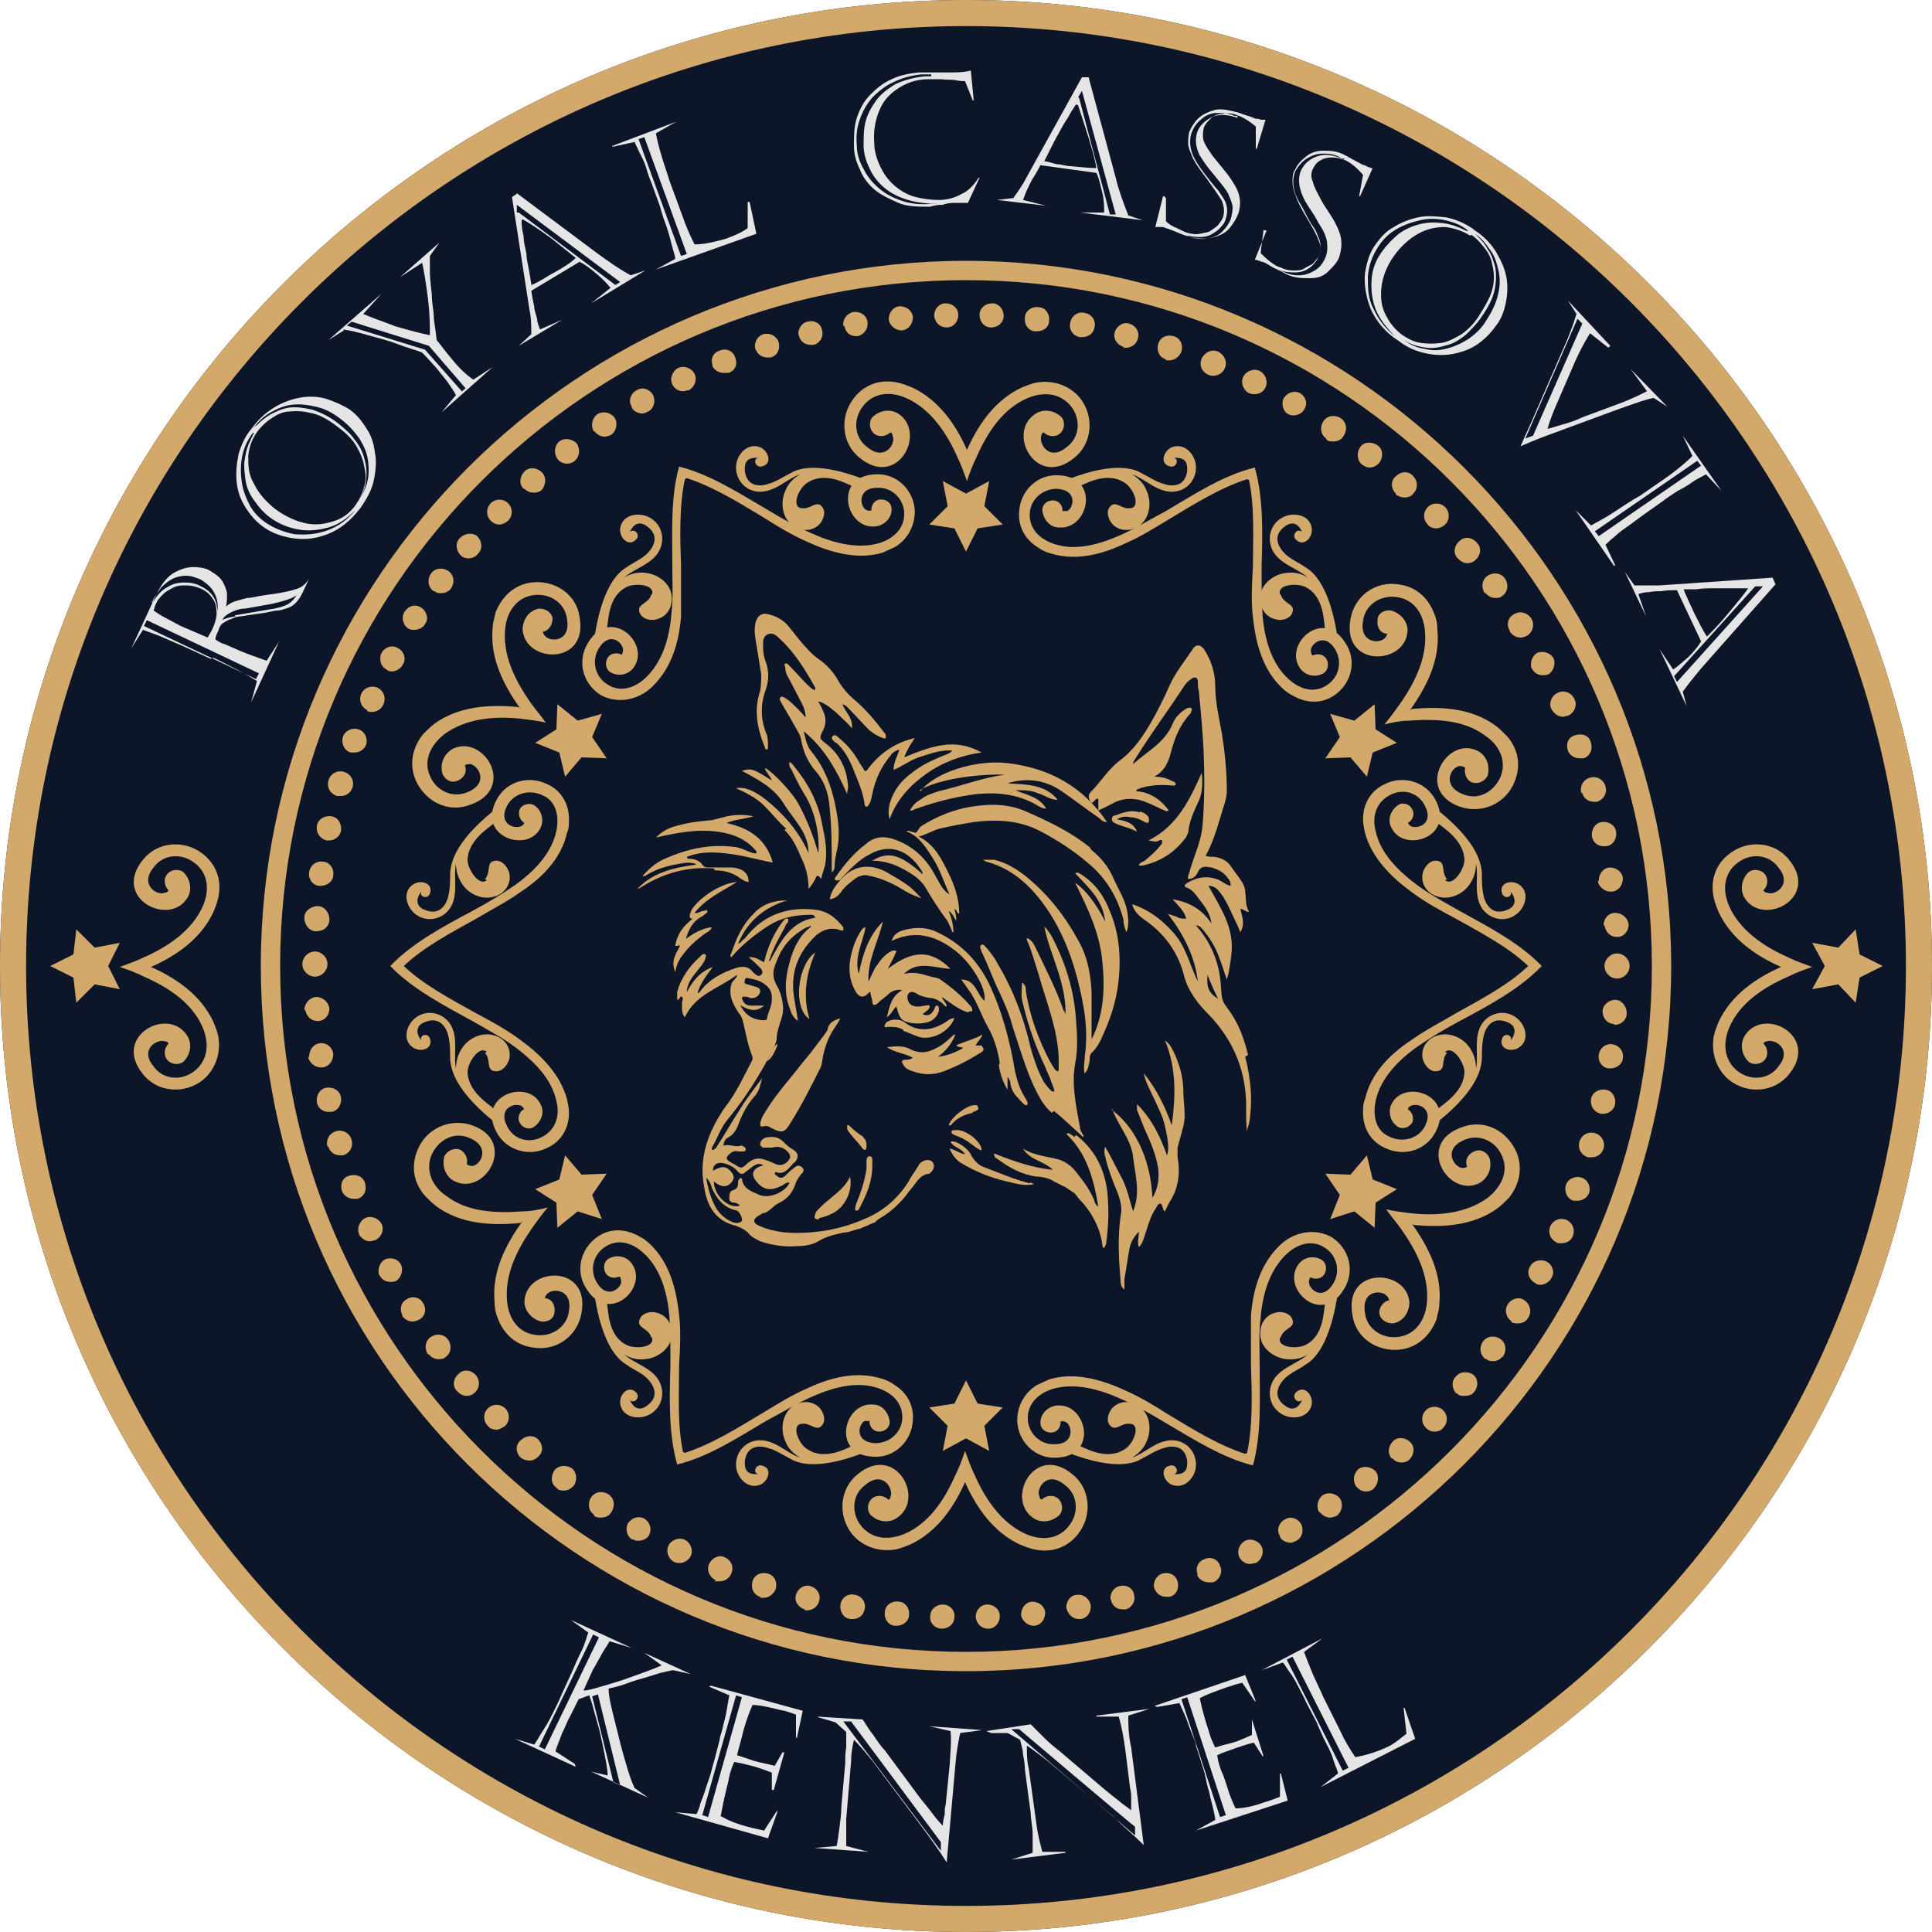 <svg xmlns="http://www.w3.org/2000/svg" id="Layer_1" viewBox="0 0 200 200"><defs><style>      .st0 {        fill: #d2a96a;      }      .st1 {        fill: #0d1529;      }      .st2 {        fill: #e5e5e5;      }    </style></defs><path class="st1" d="M100,200C44.9,200,0,155.1,0,100S44.9,0,100,0s100,44.9,100,100-44.9,100-100,100Z"></path><g><g><path class="st2" d="M21.8,68.2l-2.6-1.2c-.7-.3-1.4-.6-2.3-1s-1.6-.6-2.1-.8l-1.2,1.9h0s2.6-5.6,2.6-5.6c.5-1,1.1-1.8,1.8-2.2.7-.4,1.4-.6,2-.6.6,0,1.2.1,1.6.3.5.3,1,.6,1.3,1,.3.4.5.9.6,1.4,0,.5,0,1-.1,1.4h0c.3-.3.7-.5,1.1-.6.3-.1.7-.2,1.1-.3.5,0,1.1-.2,1.9-.3.8-.1,1.4-.2,1.9-.3s.9-.2,1.2-.3c.7-.2,1.1-.6,1.4-1.1h0s-.7,1.5-.7,1.5c-.4.8-.9,1.4-1.7,1.6-.3.1-.6.2-.9.2-.3,0-.9.2-1.7.3-.8.1-1.4.2-2,.3-.5,0-.9.2-1.1.3-.4.1-.6.3-.8.4s-.4.4-.5.8c-.2.4-.3.6-.3.9.3.2.6.4,1,.5l1.6.7c.7.3,1.6.6,2.7,1l1.3-2h0s-2.9,6.3-2.9,6.3h0s.6-2.2.6-2.2c-.5-.3-1.3-.8-2.3-1.3-1-.5-1.7-.9-2.2-1.1ZM14.9,64.8l11.6,5.5.3-.6-11.6-5.5-.3.6ZM15.8,62.4h0c.4-.7.9-1.3,1.5-1.6.6-.4,1.2-.5,1.8-.5.6,0,1.2.1,1.7.4,1.1.5,1.7,1.4,1.7,2.6h0c.1-.7,0-1.3-.3-1.9-.3-.6-.8-1-1.4-1.4-.5-.2-1-.4-1.5-.4-.5,0-1,.1-1.4.3-.4.2-.8.5-1.2.9-.3.4-.6.8-.8,1.2l-.2.4ZM18.7,64.8l1.4.6c.5.2.9.4,1.4.6.1-.2.3-.5.5-.9.3-.7.5-1.4.4-1.9,0-.6-.2-1-.5-1.4-.3-.4-.7-.7-1.2-.9-.5-.2-.9-.3-1.4-.3s-.9,0-1.3.2c-.4.2-.8.4-1.1.7-.3.3-.6.6-.7.9-.2.3-.2.6-.3.8.3.2.7.5,1.3.8s1.1.6,1.5.8ZM24.3,63.7l3.5-.6c.8-.1,1.5-.3,1.9-.5.4-.2.8-.6,1-1h0c-.3.3-1.2.6-2.5.9l-2.8.5c-.6,0-1.1.2-1.5.4s-.7.4-.9.8h0c.3-.2.8-.3,1.4-.4Z"></path><path class="st2" d="M26.1,44.3c.8-1.1,1.7-1.8,2.6-2.3.9-.5,1.9-.8,2.8-.9s1.8,0,2.6.3c.8.3,1.5.6,2.1,1,.7.5,1.2,1.1,1.7,1.9.5.7.8,1.6.9,2.5.2.9.1,1.9-.1,2.9-.2,1-.7,1.9-1.4,2.9-1,1.3-2.1,2.2-3.4,2.7-1.3.5-2.5.6-3.7.4s-2.2-.6-3-1.2c-.7-.5-1.3-1.2-1.8-2-.5-.8-.8-1.6-.9-2.6s0-1.9.2-2.9c.3-1,.7-1.9,1.4-2.7ZM26.2,44.8h0c-.5.6-.9,1.4-1.1,2.3-.2.9-.2,1.8-.1,2.6.1.9.4,1.7.8,2.5.4.8,1,1.4,1.7,1.9.9.6,1.9,1,3,1.2,1.2.1,2.3,0,3.4-.4s2.1-1.1,2.9-2.1h0c-.8.8-1.7,1.5-2.8,1.8-1.1.3-2.1.4-3.2.2-1-.2-2-.6-2.8-1.2-.7-.5-1.2-1.1-1.7-1.8-.5-.7-.8-1.4-.9-2.2s-.2-1.6,0-2.4c.1-.8.5-1.6.9-2.4ZM26.7,44.6c-.6.8-.9,1.6-1,2.6,0,1,0,1.9.6,2.9.5,1,1.2,1.8,2.2,2.6,1.1.8,2.2,1.3,3.3,1.5,1.1.2,2,0,2.9-.3s1.6-.9,2.1-1.6c.4-.6.7-1.2.9-1.9.2-.7.2-1.4,0-2.1-.1-.7-.4-1.4-.8-2.1-.4-.7-1-1.3-1.8-1.9-1-.8-1.9-1.3-2.7-1.5-.8-.2-1.6-.3-2.4-.2-.7,0-1.3.3-1.9.7s-1,.8-1.4,1.3ZM26.6,44h0c.4-.4.9-.8,1.4-1.1.6-.3,1.2-.6,1.9-.7s1.5,0,2.4.2c.9.3,1.8.7,2.8,1.5.6.5,1.2,1,1.6,1.6.5.6.8,1.2,1,1.9.2.7.3,1.4.2,2.2,0,.8-.4,1.6-.9,2.4h0c.4-.6.8-1.3,1-2,.2-.8.2-1.5.1-2.3-.1-.8-.4-1.5-.9-2.3-.5-.7-1.1-1.4-1.9-2-.9-.7-1.7-1.1-2.6-1.3-.9-.2-1.7-.3-2.5-.2s-1.5.4-2.2.8c-.7.4-1.2.9-1.7,1.5Z"></path><path class="st2" d="M35.6,34.2l-1.6,1h0c0,0,5.5-4.8,5.5-4.8h0c0,0-1.9,2.1-1.9,2.1.9.4,2.1.8,3.4,1.3,1.4.4,2.5.7,3.5.9,0-1,0-2.2-.2-3.8-.2-1.6-.4-2.8-.6-3.7l-2.3,1.5h0c0,0,4.1-3.6,4.1-3.6h0c0,0-1,1.4-1,1.4,0,.6,0,1.1,0,1.7s.1,1.3.2,2.3c0,.9.2,1.7.2,2.2s.2,1.4.3,2.5c.5.6,1,1.3,1.6,2,.8,1,1.6,1.7,2.2,2.1l2-1.3h0c0,0-5.3,4.7-5.3,4.7h0c0,0,1.5-1.8,1.5-1.8-.2-.4-.5-.8-.9-1.4-.4-.5-.8-1-1.2-1.5-.3-.3-.8-.9-1.4-1.5-.7-.3-1.6-.5-2.6-.9s-2-.6-3-.9c-1-.3-1.9-.5-2.6-.6ZM47.7,40.6l.5-.4-3.8-4.4-8-2.5-.5.4,8.1,2.5,3.8,4.3Z"></path><path class="st2" d="M53.5,20l8.3,6.2c1.1.8,2.2,1.6,3.5,2.3l1.5-.5h0c0,0-5.6,3.4-5.6,3.4h0c0,0,2-1.6,2-1.6-.4-.5-.9-1-1.5-1.5-.6-.5-1.1-.9-1.7-1.2l-5,3c.1.7.2,1.2.3,1.6,0,.4.2.9.3,1.3,0,.4.2.8.3,1.1l2.3-1h0c0,0-4.5,2.7-4.5,2.7h0c0,0,1.3-1.2,1.3-1.2,0-.8,0-1.7-.2-2.6l-1.8-11.6.6-.4ZM53.7,22l10,7.5.5-.3-10.7-8v.8ZM54,22.8c0,.4,0,.9.2,1.6,0,.7.2,1.3.3,1.9,0,.6.2,1.2.3,1.9.1.7.2,1.1.2,1.3.3-.1.7-.3,1.2-.6s.8-.5,1.2-.7c.9-.5,1.7-1,2.2-1.5-.6-.5-1.4-1.1-2.5-2-1.1-.8-2.1-1.5-3-2Z"></path><path class="st2" d="M63.4,15.1h0c0,0,6.6-2.5,6.6-2.5h0c0,0-2.1,1.2-2.1,1.2.1.6.3,1.4.6,2.4s.6,1.8.8,2.5l1.4,3.8c.3.9.7,1.8,1.2,2.8,1.1,0,2.2-.3,3.3-.6.5-.2,1-.4,1.4-.6.4-.2.7-.4.8-.5v-2.7s.2,0,.2,0l.7,3.3-10.4,3.7h0c0,0,2-1.1,2-1.1,0-.3-.2-.8-.4-1.6s-.4-1.5-.7-2.3-.4-1.3-.5-1.6l-.8-2.2c-.2-.5-.4-1-.6-1.7s-.5-1.2-.7-1.6c-.2-.5-.4-.8-.5-1.1l-2.3.5ZM66.1,14.4l4.4,12.1.6-.2-4.4-12.1-.6.2Z"></path><path class="st2" d="M101.4,18.4l-1.2,2.6c-.6,0-1,0-1.3,0-.3,0-.8,0-1.3.2-.6,0-1,.1-1.3.2-1.2,0-2.4,0-3.3-.4s-1.8-.8-2.5-1.4c-.7-.6-1.2-1.3-1.5-2.1-.4-.8-.6-1.6-.6-2.4,0-1,0-2,.3-2.9.3-.9.7-1.7,1.4-2.4s1.3-1.2,2.2-1.6c.8-.4,1.8-.6,2.8-.7.3,0,.4,0,.5,0,0,0,.2,0,.4,0,.2,0,.5,0,.7,0,.8,0,1.5,0,1.9,0,1,0,1.6-.1,1.9-.2l.3,3.1h-.1s-.8-2-.8-2c-.2,0-.5,0-1-.1s-.9,0-1.4-.1c-.5,0-.9,0-1.4,0-1.3,0-2.3.4-3.2,1s-1.5,1.3-1.9,2.3c-.4,1-.6,2.1-.5,3.3,0,.9.3,1.8.7,2.6.4.8.9,1.4,1.5,1.9s1.3.9,2.1,1.1c.8.2,1.6.3,2.4.3.8,0,1.6-.2,2.3-.6.7-.3,1.3-.9,1.8-1.7h.1ZM96.5,7.7h-1.1c-1.1.1-2.1.4-2.9.8-.9.4-1.6,1-2.2,1.6-.6.7-1,1.4-1.3,2.3-.3.8-.4,1.7-.3,2.7,0,.9.3,1.7.7,2.4.4.8.9,1.4,1.6,2,.7.6,1.5,1,2.4,1.3s1.9.4,3,.3c.5,0,.8,0,.9,0h0c-1.2,0-2.3-.1-3.3-.4-1-.3-1.8-.7-2.5-1.3-.7-.6-1.2-1.3-1.5-2-.4-.8-.6-1.6-.6-2.4,0-.8,0-1.6.2-2.4.2-.8.6-1.5,1.1-2.2.5-.7,1.2-1.2,2-1.7.9-.4,1.9-.7,3.1-.8h.6s0-.2,0-.2Z"></path><path class="st2" d="M112.8,8.4l2.7,10c.3,1.3.8,2.6,1.3,3.9l1.5.5h0c0,0-6.5-.8-6.5-.8h0c0,0,2.5,0,2.5,0,0-.6,0-1.3-.2-2.1-.2-.7-.3-1.4-.6-2l-5.8-.8c-.3.6-.6,1.1-.8,1.4s-.4.8-.6,1.2c-.2.4-.3.8-.4,1l2.4.6h0c0,0-5.1-.6-5.1-.6h0c0,0,1.7-.2,1.7-.2.5-.7,1-1.4,1.4-2.2l5.7-10.3h.7ZM111.4,10.8c-.2.3-.5.7-.8,1.3-.4.6-.7,1.1-1,1.7-.3.5-.6,1.1-.9,1.7-.3.6-.5,1-.6,1.2.4,0,.8.2,1.3.3.5,0,.9.2,1.4.2,1.1.1,2,.2,2.7.2-.1-.7-.4-1.8-.8-3.1s-.8-2.5-1.1-3.4ZM111.7,10.1l3.2,12.1h.6c0,0-3.5-12.8-3.5-12.8l-.4.7Z"></path><path class="st2" d="M120.7,20.5v2.4c.3.3.6.5,1.1.7.4.2.8.4,1.1.5.4.1.9.2,1.3.1s.8-.1,1.1-.3.6-.4.8-.6c.2-.3.4-.5.5-.8.2-.6.1-1.1-.1-1.7-.3-.5-.8-1.2-1.5-2.2-.7-.9-1.2-1.6-1.5-2.2-.2-.5-.4-.9-.5-1.4,0-.4,0-.9.1-1.3.2-.5.5-1,.9-1.4.4-.4,1-.7,1.7-.9s1.4,0,2.3.2c.4.1.8.3,1.2.4s.7.3.9.3c.1,0,.3,0,.4.1.1,0,.2,0,.3,0s.2,0,.2,0l-.9,3h-.1s0-2.3,0-2.3c-.7-.6-1.4-1-2-1.2-.5-.2-1-.2-1.5-.1-.5,0-.9.2-1.2.5-.3.3-.6.6-.7,1-.1.4-.1.9,0,1.3.2.5.5.9.9,1.5.4.5.9,1.1,1.3,1.6.5.6.8,1.1,1.1,1.6.5.9.6,1.8.3,2.8-.2.5-.5,1-.9,1.5-.4.5-1,.8-1.8,1-.8.2-1.7.1-2.7-.2-.4-.1-.8-.3-1.3-.5-.5-.2-.9-.3-1.1-.4-.1,0-.2,0-.3,0,0,0-.2,0-.3,0-.1,0-.2,0-.2,0l.8-3.2h.1ZM128.1,12h-.3c-.6-.3-1.3-.3-1.9-.3-.6,0-1.2.3-1.6.7-.5.4-.8.9-1,1.5-.2.8-.1,1.6.3,2.4.2.4.4.7.6,1,.2.3.5.7.9,1.2.4.5.7.9,1,1.2.2.3.4.6.6.9.4.7.4,1.4.2,2-.1.5-.4.8-.8,1.2-.4.3-.8.6-1.4.7s-1.1,0-1.8-.1h0c.7.3,1.4.4,2,.3.7-.1,1.2-.3,1.6-.7.4-.4.7-.8.9-1.3.1-.4.2-.8.2-1.2,0-.4-.2-.8-.4-1.3-.1-.3-.4-.7-.8-1.2s-.9-1.1-1.3-1.6-.7-1-.9-1.3c-.4-.8-.5-1.6-.3-2.3.2-.7.7-1.2,1.4-1.6.7-.4,1.7-.4,2.8,0h0Z"></path><path class="st2" d="M130.8,23.8l-.3,2.4c.3.3.6.6,1,.9.4.3.7.5,1.1.6.4.2.8.3,1.3.3.4,0,.8,0,1.1-.2s.6-.3.9-.5c.2-.2.4-.5.6-.7.3-.6.3-1.1,0-1.7-.2-.6-.6-1.3-1.2-2.3-.6-1-1-1.8-1.2-2.4-.2-.5-.3-1-.3-1.4,0-.4,0-.9.3-1.3.2-.5.6-.9,1.1-1.3.5-.4,1.1-.6,1.8-.6s1.4,0,2.3.5c.4.2.7.4,1.1.6.4.2.7.4.8.4.1,0,.3.1.4.2.1,0,.2,0,.3.1,0,0,.2,0,.2,0l-1.3,2.9h-.1c0,0,.4-2.2.4-2.2-.6-.7-1.2-1.2-1.8-1.5-.5-.2-1-.3-1.4-.3-.5,0-.9.1-1.2.3-.4.2-.6.5-.8.9-.2.4-.2.9,0,1.3.1.5.4,1,.7,1.6.3.6.7,1.2,1.1,1.8s.7,1.2.9,1.7c.4,1,.3,1.9,0,2.8-.2.5-.6.9-1.1,1.4s-1.1.7-1.9.7-1.7,0-2.6-.5c-.3-.2-.8-.4-1.2-.6-.5-.3-.8-.5-1.1-.6-.1,0-.2,0-.3-.1,0,0-.2,0-.3-.1-.1,0-.2,0-.2,0l1.2-3h.1ZM139.2,16.4h-.3c-.6-.4-1.2-.5-1.9-.5s-1.2.2-1.7.5c-.5.3-.9.8-1.2,1.3-.3.7-.3,1.5,0,2.4.2.4.3.7.5,1s.4.7.7,1.3c.3.6.6,1,.8,1.3.2.3.3.7.4.9.3.7.3,1.4,0,2-.2.4-.5.8-.9,1.1-.4.3-.9.5-1.5.5s-1.1,0-1.7-.3h0c.7.4,1.3.6,2,.6.7,0,1.2-.2,1.7-.5s.8-.7,1-1.1c.2-.4.3-.8.3-1.2,0-.4,0-.8-.2-1.3-.1-.3-.3-.7-.7-1.3-.3-.6-.7-1.2-1.1-1.8-.4-.6-.6-1.1-.7-1.4-.3-.9-.3-1.6,0-2.3.3-.6.8-1.1,1.6-1.4s1.7-.2,2.8.3h0Z"></path><path class="st2" d="M152.6,23.8c1.1.7,1.9,1.6,2.4,2.5.5.9.9,1.8,1,2.8.1.9,0,1.8-.2,2.6-.2.8-.5,1.5-1,2.1-.5.7-1.1,1.3-1.8,1.8s-1.5.8-2.4,1c-.9.2-1.9.2-2.9,0s-2-.6-2.9-1.3c-1.4-.9-2.3-2-2.9-3.3-.5-1.3-.7-2.5-.6-3.7.2-1.2.5-2.2,1.1-3,.5-.7,1.1-1.4,1.9-1.8.8-.5,1.6-.8,2.5-1,.9-.2,1.9-.1,2.9,0,1,.2,1.9.6,2.8,1.2ZM152,23.9h0c-.7-.6-1.5-.9-2.4-1.1-.9-.2-1.8-.2-2.6,0-.9.2-1.7.5-2.4.9s-1.4,1-1.9,1.8c-.6.9-1,1.9-1.1,3.1,0,1.2,0,2.3.6,3.4.5,1.1,1.2,2,2.2,2.8h0c-.9-.9-1.6-1.8-2-2.8-.4-1.1-.5-2.1-.4-3.2.1-1.1.5-2,1.1-2.8.5-.7,1.1-1.3,1.7-1.8.7-.5,1.4-.8,2.2-1,.8-.2,1.6-.2,2.4-.1.8.1,1.6.4,2.4.8ZM152.2,24.4c-.8-.5-1.7-.8-2.6-.9-1,0-1.9.2-2.8.7-.9.5-1.8,1.3-2.5,2.3-.8,1.1-1.2,2.3-1.3,3.3-.1,1.1,0,2,.5,2.9.4.8,1,1.5,1.7,2,.6.4,1.2.7,1.9.8.7.1,1.4.1,2.1,0,.7-.1,1.4-.5,2.1-.9.7-.5,1.3-1.1,1.8-1.9.7-1.1,1.2-2,1.4-2.8.2-.8.2-1.6,0-2.4-.1-.7-.4-1.3-.8-1.8-.4-.5-.8-1-1.4-1.4ZM152.8,24.3h0c.5.5.9.9,1.2,1.5.4.5.6,1.2.8,1.9.1.7.1,1.5-.1,2.4-.2.9-.7,1.8-1.4,2.8-.4.6-1,1.2-1.5,1.7-.6.5-1.2.9-1.9,1.1s-1.4.4-2.2.3-1.6-.3-2.4-.8h0c.7.5,1.4.8,2.1.9.8.2,1.5.2,2.3,0,.8-.2,1.5-.5,2.3-1,.7-.5,1.4-1.1,1.9-2,.6-.9,1-1.8,1.2-2.7.2-.9.2-1.7,0-2.5-.2-.8-.4-1.5-.9-2.1-.4-.6-.9-1.2-1.5-1.6Z"></path><path class="st2" d="M166.5,36l-1.9-1.5c-.7,1.1-1.4,2.5-2.1,4.2l-1.3,3c-.3.7-.7,1.6-1,2.7.4-.1,1-.3,1.7-.5.7-.2,1.3-.4,1.9-.7l3.5-1.3c1.4-.5,2.4-1,3.2-1.4l-1.7-2.3h0c0,0,3.8,3.9,3.8,3.9h0c0,0-1.4-.9-1.4-.9-.7.1-1.8.5-3.5,1.1l-7.6,2.8c-1.1.4-2,.8-2.7,1.1h0c.5-1.1.9-2,1.3-2.9l3-6.9c.6-1.3,1.1-2.6,1.5-3.9l-.9-1.4h0c0,0,4.4,4.7,4.4,4.7h0ZM163.3,33l-5.4,12.4.8-.3,5.1-11.6-.5-.5Z"></path><path class="st2" d="M167.1,58.6l-4-5.8h0c0,0,1.6,1.6,1.6,1.6.7-.4,1.5-.8,2.4-1.4.9-.6,1.8-1.2,2.7-1.7l1.3-.9c1.8-1.2,3.1-2.2,4.1-3.2l-1-2.1h0c0,0,4,5.7,4,5.7h0c0,0-1.6-1.7-1.6-1.7-.5.3-1,.5-1.4.8s-.9.6-1.5.9c-.6.4-1.1.7-1.6,1.1l-1.7,1.2c-.3.2-.8.6-1.5,1.1s-1.3.9-1.7,1.3c-.5.4-.8.7-1,.9l1,2.1h0ZM175.7,47.7l-10.6,7.3.4.5,10.6-7.3-.4-.5Z"></path><path class="st2" d="M183.7,60.6l-6.9,7.8c-.9,1-1.8,2.1-2.6,3.2l.4,1.5h0s-2.8-5.9-2.8-5.9h0s1.4,2.1,1.4,2.1c.5-.3,1-.8,1.6-1.3.5-.5,1-1.1,1.3-1.6l-2.5-5.3c-.7,0-1.2,0-1.6.1-.4,0-.9,0-1.3.1-.5,0-.8.1-1.1.2l.8,2.3h0s-2.2-4.6-2.2-4.6h0s1,1.4,1,1.4c.8,0,1.7,0,2.6,0l11.7-.8.3.7ZM181.7,60.7l-8.4,9.3.3.6,8.9-9.9h-.8ZM181,60.9c-.4,0-.9,0-1.6,0-.7,0-1.3,0-1.9,0-.6,0-1.2,0-1.9.1-.7,0-1.1,0-1.3,0,.1.4.3.7.5,1.2.2.4.4.9.6,1.3.5,1,.9,1.8,1.3,2.4.5-.5,1.3-1.3,2.2-2.4s1.7-2,2.2-2.8Z"></path></g><g><path class="st2" d="M59.6,182.9h0c0,0-6.3-2.9-6.3-2.9h0c0,0,2,.6,2,.6.3-.4.6-1,1-1.6s.7-1.2,1-1.8c.3-.6.6-1.2.8-1.7l1.1-2.4c.3-.7.6-1.4,1-2.2s.5-1.4.7-1.9l-1.8-1.3h0c0,0,6.3,2.9,6.3,2.9h0c0,0-2.3-.7-2.3-.7-.2.4-.6.9-.9,1.5-.4.7-.6,1.1-.8,1.4l-1,2.2c.5,0,1.1-.2,1.8-.4.7-.2,1.4-.4,2.3-.7,1.7-.6,3.1-1.1,4-1.5l-1.8-1.3h0c0,0,4.8,2.2,4.8,2.2h0c0,0-1.8-.4-1.8-.4-.2,0-.5.1-1,.2s-1,.3-1.7.5c-.7.2-1.4.4-2.2.7s-1.4.4-1.8.5c0,.7.2,1.6.5,2.8l.8,3.2c.5,1.8.9,3.3,1.4,4.3l1.4,1h0c0,0-5.9-2.7-5.9-2.7h0c0,0,1.7.4,1.7.4,0-.7-.2-1.6-.4-2.6s-.4-2-.7-3c-.3-1-.5-1.9-.8-2.7l-1.1.4-.9,1.8c-.2.3-.4.9-.8,1.7-.3.8-.6,1.5-.7,1.9l2,1.3ZM61.4,169.2l-5.6,11.6.6.3,5.6-11.6-.6-.3ZM61.9,175.4l-.6.2,2.2,8.9.7.3-2.3-9.4Z"></path><path class="st2" d="M73.6,174.5h0c0,0,9.5,2.6,9.5,2.6l-.6,2.8h-.1s0-2.4,0-2.4c-.5-.2-1.1-.4-1.7-.5-1.2-.3-2.1-.5-2.8-.5-.4.9-.8,2-1.1,3.3-.2.8-.4,1.4-.5,1.9.9.3,1.5.5,1.8.6.7.2,1.4.3,2.1.5l.8-1.4h.2s-1.1,3.9-1.1,3.9h-.2s0-1.8,0-1.8c-.5-.2-1.1-.4-1.7-.6-.8-.2-1.5-.4-2.2-.5-.3.7-.5,1.3-.6,2-.2.8-.4,1.6-.5,2.1-.1.6-.2,1-.3,1.5.7.4,1.6.8,2.8,1.1.7.2,1.3.3,1.7.4l1.3-2h.1s-1,2.8-1,2.8l-9.6-2.7h0c0,0,2.2.2,2.2.2.1-.2.3-.6.4-1.1.2-.5.4-1,.6-1.7.2-.6.4-1.1.5-1.5.1-.4.2-.8.3-1.1l.6-2.3c0-.3.2-.7.3-1.2.1-.5.3-1.1.4-1.7s.2-1.2.3-1.7l-2.1-.9ZM76.2,175.5l-3.5,12.4.6.2,3.5-12.4-.6-.2Z"></path><path class="st2" d="M84.6,177.7h0c0,0,4.7.3,4.7.3.3.4.6,1,1.1,1.6.4.6.8,1.2,1.2,1.6l3.7,5c.5.6.9,1.1,1.2,1.5.3.4.6.8,1.1,1.3,0-.4.1-.8.2-1.2,0-.4,0-.7.1-1l.4-4c.1-1.4.2-2.6.1-3.6l-2.2-.5h0c0,0,5.5.4,5.5.4h0c0,0-2.3.3-2.3.3-.2.9-.4,2-.5,3.3l-.9,10.1h0c-.8-1.3-1.7-2.5-2.5-3.6l-5.1-6.8c-.8-1-1.4-1.7-2-2.3-.2.8-.3,1.6-.3,2.3l-.5,5.9c0,.8,0,1.7,0,2.8l2.3.6h0c0,0-5.6-.4-5.6-.4h0c0,0,2.3-.2,2.3-.2.1-.4.2-1.1.3-1.9.1-.8.2-1.5.2-2.2l.4-4.5c0-.5,0-1.1.1-1.6,0-.5,0-1.1,0-1.6l-1.1-1-1.7-.5ZM87.3,178.2l10.1,13.4v-.9c0,0-9.3-12.5-9.3-12.5h-.8Z"></path><path class="st2" d="M102.1,179.2h0c0,0,4.6-.7,4.6-.7.4.4.8.8,1.4,1.4s1.1,1,1.5,1.3l4.7,4c.6.5,1.1.9,1.5,1.2.3.3.8.6,1.3,1,0-.4,0-.8,0-1.2,0-.4,0-.7-.1-1l-.5-4c-.2-1.4-.4-2.6-.7-3.5h-2.3s0-.1,0-.1l5.5-.7h0c0,0-2.2.7-2.2.7,0,.9,0,2,.3,3.3l1.3,10.1h0c-1.1-1.1-2.2-2-3.2-3l-6.5-5.5c-1-.8-1.8-1.4-2.4-1.8,0,.8,0,1.6.2,2.4l.8,5.8c.1.8.3,1.7.6,2.8h2.4s0,.1,0,.1l-5.6.7h0c0,0,2.2-.7,2.2-.7,0-.5,0-1.1,0-1.9s-.2-1.5-.2-2.2l-.6-4.5c0-.5-.1-1.1-.2-1.6,0-.5-.2-1-.3-1.5l-1.3-.7h-1.7ZM104.8,179.1l12.7,10.9v-.9c-.1,0-12-10.1-12-10.1h-.8Z"></path><path class="st2" d="M119.5,176.6h0c0,0,9.4-3.2,9.4-3.2l1.1,2.7h-.1s-1.3-1.9-1.3-1.9c-.5.1-1.1.3-1.7.5-1.1.4-2,.7-2.7,1.1.2,1,.5,2.1.9,3.3.2.8.5,1.4.7,1.8.9-.3,1.5-.4,1.8-.5.7-.2,1.3-.5,2-.8v-1.6c0,0,0,0,0,0l1.2,3.8h-.1s-.9-1.4-.9-1.4c-.5.1-1.1.3-1.7.5-.8.3-1.5.5-2.1.8.1.7.3,1.4.6,2,.3.8.5,1.5.7,2.1.2.5.4,1,.6,1.4.8,0,1.8-.2,2.9-.6.7-.2,1.2-.4,1.7-.6v-2.4s.1,0,.1,0l.7,2.8-9.5,3.1h0c0,0,2-1.1,2-1.1,0-.3-.1-.6-.2-1.1-.1-.5-.3-1.1-.4-1.7-.2-.6-.3-1.1-.4-1.6s-.2-.8-.3-1.1l-.7-2.2c0-.3-.2-.7-.4-1.2-.2-.5-.4-1-.6-1.6-.2-.5-.5-1.1-.7-1.6l-2.3.4ZM122.3,175.9l4,12.2.6-.2-4-12.2-.6.2Z"></path><path class="st2" d="M130.6,172.9h0c0,0,6.3-3.3,6.3-3.3h0c0,0-1.9,1.4-1.9,1.4.2.6.5,1.3.9,2.3.4.9.8,1.7,1.1,2.4l1.8,3.6c.4.9.9,1.7,1.5,2.6,1.1-.2,2.1-.5,3.2-1,.5-.2.9-.5,1.3-.8.4-.3.6-.5.8-.6l-.3-2.7h.1c0,0,1.1,3.2,1.1,3.2l-9.8,5h0c0,0,1.8-1.4,1.8-1.4,0-.3-.3-.8-.5-1.5s-.6-1.4-1-2.2c-.3-.7-.6-1.3-.7-1.6l-1.1-2.1c-.2-.5-.5-1-.8-1.6-.3-.6-.6-1.1-.9-1.5-.3-.4-.5-.8-.7-1l-2.2.8ZM133.2,171.8l5.8,11.5.6-.3-5.8-11.5-.6.3Z"></path></g><path class="st0" d="M100,173c-40.3,0-73-32.8-73-73S59.8,27,100,27s73,32.8,73,73-32.8,73-73,73ZM100,29c-39.2,0-71,31.9-71,71s31.9,71,71,71,71-31.9,71-71S139.2,29,100,29Z"></path><path class="st0" d="M101,167.4c0-.7.5-1.3,1.2-1.3h0c.7,0,1.3.5,1.3,1.2h0c0,.7-.5,1.3-1.2,1.3h0c-.7,0-1.2-.5-1.3-1.2ZM97.5,168.6c-.7,0-1.3-.6-1.2-1.3h0c0-.7.6-1.2,1.3-1.2h0c.7,0,1.3.6,1.2,1.3h0c0,.7-.6,1.2-1.3,1.2h0ZM105.7,167.2c0-.7.4-1.3,1.1-1.4h0c.7,0,1.3.4,1.4,1.1h0c0,.7-.4,1.3-1.1,1.4h0s0,0-.1,0h0c-.6,0-1.2-.5-1.3-1.1ZM92.7,168.3h0c-.7,0-1.2-.7-1.1-1.4h0c0-.7.7-1.2,1.4-1.1h0c.7,0,1.2.7,1.1,1.4h0c0,.6-.6,1.1-1.3,1.1h-.1ZM110.4,166.6c-.1-.7.3-1.4,1-1.5h0c.7-.1,1.3.3,1.5,1h0c.1.7-.3,1.4-1,1.5h0c0,0-.1,0-.2,0h0c-.6,0-1.1-.4-1.3-1.1ZM88,167.6c-.7-.1-1.1-.8-1-1.5h0c.1-.7.8-1.2,1.5-1h0c.7.1,1.2.8,1,1.5h0c-.1.6-.6,1-1.2,1h0c0,0-.2,0-.2,0ZM115,165.7c-.2-.7.3-1.4.9-1.5h0c.7-.2,1.4.2,1.5.9h0c.2.7-.3,1.4-.9,1.5h0c0,0-.2,0-.3,0h0c-.6,0-1.1-.4-1.2-1ZM83.3,166.6c-.7-.2-1.1-.9-.9-1.5h0c.2-.7.9-1.1,1.5-.9h0c.7.2,1.1.9.9,1.5h0c-.1.6-.7,1-1.2,1h0c-.1,0-.2,0-.3,0ZM119.5,164.5c-.2-.7.2-1.4.8-1.6h0c.7-.2,1.4.1,1.6.8h0c.2.7-.1,1.4-.8,1.6h0c-.1,0-.3,0-.4,0h0c-.5,0-1-.3-1.2-.9ZM78.7,165.3c-.7-.2-1-.9-.8-1.6h0c.2-.7.9-1,1.6-.8h0c.7.2,1,.9.8,1.6h0c-.2.5-.7.9-1.2.9h0c-.1,0-.3,0-.4,0ZM124,163c-.3-.6,0-1.4.7-1.6h0c.6-.3,1.4,0,1.6.7h0c.3.6,0,1.4-.7,1.7h0c-.2,0-.3,0-.5,0h0c-.5,0-1-.3-1.2-.8ZM74.1,163.6c-.6-.3-1-1-.7-1.7h0c.3-.6,1-1,1.6-.7h0c.7.3,1,1,.7,1.7h0c-.2.5-.7.8-1.2.8h0c-.2,0-.3,0-.5,0ZM128.3,161.2c-.3-.6,0-1.4.6-1.7h0c.6-.3,1.4,0,1.7.6h0c.3.6,0,1.4-.6,1.7h0c-.2,0-.4.1-.6.1h0c-.5,0-.9-.3-1.1-.7ZM69.8,161.7c-.6-.3-.9-1.1-.6-1.7h0c.3-.6,1.1-.9,1.7-.6h0c.6.3.9,1.1.6,1.7h0c-.2.4-.7.7-1.1.7h0c-.2,0-.4,0-.6-.1ZM132.5,159c-.4-.6-.1-1.4.5-1.7h0c.6-.4,1.4-.1,1.7.5h0c.3.6.1,1.4-.5,1.7h0c-.2.1-.4.2-.6.2h0c-.4,0-.9-.2-1.1-.6ZM65.5,159.4c-.6-.3-.8-1.1-.5-1.7h0c.4-.6,1.1-.8,1.7-.5h0c.6.4.8,1.1.5,1.7h0c-.2.4-.7.6-1.1.6h0c-.2,0-.4,0-.6-.2ZM136.6,156.6c-.4-.6-.2-1.4.3-1.8h0c.6-.4,1.4-.2,1.8.3h0c.4.6.2,1.4-.3,1.8h0c-.2.1-.5.2-.7.2h0c-.4,0-.8-.2-1.1-.6ZM61.5,156.8c-.6-.4-.7-1.2-.3-1.8h0c.4-.6,1.2-.7,1.8-.3h0c.6.4.7,1.2.3,1.8h0c-.2.4-.6.6-1.1.6h0c-.2,0-.5,0-.7-.2ZM140.4,153.9c-.4-.6-.3-1.3.2-1.8h0c.5-.4,1.3-.3,1.8.2h0c.4.5.3,1.3-.2,1.8h0c-.2.2-.5.3-.8.3h0c-.4,0-.7-.2-1-.5ZM57.6,154h0c-.6-.4-.6-1.2-.2-1.8h0c.4-.5,1.2-.6,1.8-.2h0c.5.4.6,1.2.2,1.8h0c-.3.3-.6.5-1,.5h0c-.3,0-.6,0-.8-.3ZM144.1,151c-.5-.5-.4-1.3.1-1.8h0c.5-.5,1.3-.4,1.8.1h0c.5.5.4,1.3-.1,1.8h0c-.2.2-.5.3-.8.3h0c-.3,0-.7-.1-.9-.4ZM53.9,150.9c-.5-.5-.6-1.3,0-1.8h0c.5-.5,1.3-.6,1.8-.1h0c.5.5.6,1.3,0,1.8h0c-.3.3-.6.4-.9.4h0c-.3,0-.6-.1-.9-.3ZM147.6,147.8c-.5-.5-.5-1.3,0-1.8h0c.5-.5,1.3-.5,1.8,0h0c.5.5.5,1.3,0,1.8h0c-.2.3-.6.4-.9.4h0c-.3,0-.6-.1-.9-.4ZM50.5,147.6c-.5-.5-.5-1.3,0-1.8h0c.5-.5,1.3-.5,1.8,0h0c.5.5.5,1.3,0,1.8h0c-.3.2-.6.4-.9.4h0c-.3,0-.7-.1-.9-.4ZM150.8,144.3c-.5-.5-.6-1.3-.1-1.8h0c.4-.5,1.2-.6,1.8-.2h0c.5.4.6,1.2.1,1.8h0c-.2.3-.6.4-1,.4h0c-.3,0-.6,0-.8-.3ZM47.3,144c-.5-.5-.4-1.3.2-1.8h0c.5-.5,1.3-.4,1.8.2h0c.4.5.4,1.3-.2,1.8h0c-.2.2-.5.3-.8.3h0c-.4,0-.7-.2-1-.5ZM153.8,140.7c-.6-.4-.7-1.2-.3-1.8h0c.4-.6,1.2-.7,1.8-.3h0c.6.4.7,1.2.3,1.8h0c-.3.3-.6.5-1,.5h0c-.3,0-.5,0-.7-.2ZM44.3,140.2c-.4-.6-.3-1.4.3-1.8h0c.6-.4,1.4-.3,1.8.3h0c.4.6.3,1.4-.3,1.8h0c-.2.2-.5.2-.7.2h0c-.4,0-.8-.2-1-.5ZM156.5,136.8c-.6-.4-.8-1.2-.4-1.8h0c.4-.6,1.2-.8,1.7-.4h0c.6.4.8,1.2.4,1.8h0c-.2.4-.6.6-1.1.6h0c-.2,0-.5,0-.7-.2ZM41.7,136.2c-.4-.6-.2-1.4.4-1.7h0c.6-.4,1.4-.2,1.7.4h0c.4.6.2,1.4-.4,1.7h0c-.2.1-.4.2-.7.2h0c-.4,0-.8-.2-1.1-.6ZM158.9,132.8c-.6-.3-.9-1.1-.5-1.7h0c.3-.6,1.1-.8,1.7-.5h0c.6.3.9,1.1.5,1.7h0c-.2.4-.7.7-1.1.7h0c-.2,0-.4,0-.6-.2ZM39.3,132.1c-.3-.6,0-1.4.5-1.7h0c.6-.3,1.4-.1,1.7.5h0c.3.6,0,1.4-.5,1.7h0c-.2.1-.4.1-.6.1h0c-.4,0-.9-.2-1.1-.7ZM161.1,128.6c-.6-.3-.9-1-.6-1.7h0c.3-.6,1-.9,1.7-.6h0c.6.3.9,1,.6,1.7h0c-.2.5-.7.7-1.2.7h0c-.2,0-.4,0-.5-.1ZM37.2,127.8c-.3-.6,0-1.4.6-1.7h0c.6-.3,1.4,0,1.7.6h0c.3.6,0,1.4-.7,1.7h0c-.2,0-.3.1-.5.1h0c-.5,0-.9-.3-1.2-.8ZM162.9,124.3c-.7-.2-1-1-.8-1.6h0c.2-.7,1-1,1.6-.8h0c.7.2,1,1,.8,1.6h0c-.2.5-.7.8-1.2.8h0c-.1,0-.3,0-.4,0ZM35.4,123.3c-.2-.7,0-1.4.8-1.6h0c.7-.2,1.4.1,1.6.8h0c.2.7-.1,1.4-.8,1.6h0c-.1,0-.3,0-.4,0h0c-.5,0-1-.3-1.2-.8ZM164.4,119.8c-.7-.2-1.1-.9-.9-1.6h0c.2-.7.9-1.1,1.6-.9h0c.7.2,1.1.9.9,1.6h0c-.2.6-.7.9-1.2.9h0c-.1,0-.2,0-.4,0ZM33.9,118.7c-.2-.7.2-1.4.9-1.6h0c.7-.2,1.4.2,1.6.9h0c.2.7-.2,1.4-.9,1.6h0c-.1,0-.2,0-.3,0h0c-.6,0-1.1-.4-1.2-.9ZM165.7,115.3c-.7-.2-1.1-.8-1-1.5h0c.1-.7.8-1.1,1.5-1h0c.7.1,1.1.8,1,1.5h0c-.1.6-.7,1-1.2,1h0c0,0-.2,0-.3,0ZM32.8,114.1c-.1-.7.3-1.4,1-1.5h0c.7-.1,1.4.3,1.5,1h0c.1.7-.3,1.4-1,1.5h0c0,0-.2,0-.3,0h0c-.6,0-1.1-.4-1.2-1ZM166.6,110.6c-.7,0-1.2-.7-1.1-1.4h0c.1-.7.7-1.2,1.4-1.1h0c.7.1,1.2.7,1.1,1.4h0c0,.6-.6,1.1-1.3,1.1h-.2ZM32,109.4h0c0-.7.4-1.3,1.1-1.4h0c.7-.1,1.3.4,1.4,1.1h0c0,.7-.4,1.3-1.1,1.4h0c0,0-.1,0-.2,0h0c-.6,0-1.2-.5-1.3-1.1ZM167.1,106c-.7,0-1.2-.6-1.2-1.3h0c0-.7.7-1.2,1.3-1.2h0c.7,0,1.2.7,1.2,1.4h0c0,.7-.6,1.2-1.3,1.2h0s0,0,0,0ZM31.5,104.6c0-.7.5-1.3,1.2-1.4h0c.7,0,1.3.5,1.4,1.2h0c0,.7-.5,1.3-1.2,1.3h0s0,0,0,0h0c-.7,0-1.2-.5-1.3-1.2ZM166.1,100h0c0-.7.6-1.3,1.3-1.3h0c.7,0,1.3.6,1.3,1.3h0c0,.7-.6,1.3-1.3,1.3h0c-.7,0-1.3-.6-1.3-1.3ZM32.6,101.1c-.7,0-1.3-.6-1.3-1.3h0c0-.7.6-1.3,1.3-1.3h0c.7,0,1.3.6,1.3,1.3h0c0,.7-.6,1.3-1.3,1.3h0ZM33.9,99.8h0ZM166,95.8c0-.7.5-1.3,1.2-1.3h0c.7,0,1.3.5,1.4,1.2h0c0,.7-.5,1.3-1.2,1.3h0c-.7,0-1.2-.5-1.3-1.2ZM32.7,96.4c-.7,0-1.2-.7-1.2-1.4h0c0-.7.7-1.2,1.4-1.2h0c.7,0,1.2.7,1.2,1.4h0c0,.7-.6,1.2-1.3,1.2h0ZM165.5,91.2c0-.7.4-1.3,1.1-1.4h0c.7,0,1.3.4,1.4,1.1h0c0,.7-.4,1.3-1.1,1.4h0c0,0-.1,0-.2,0h0c-.6,0-1.2-.5-1.3-1.1ZM33.1,91.7c-.7,0-1.2-.7-1.1-1.4h0c.1-.7.7-1.2,1.4-1.1h0c.7,0,1.2.7,1.1,1.4h0c0,.6-.6,1.1-1.3,1.1h-.2ZM164.8,86.6c-.1-.7.3-1.4,1-1.5h0c.7-.1,1.4.3,1.5,1h0c.1.7-.3,1.4-1,1.5h0c0,0-.2,0-.3,0h0c-.6,0-1.1-.4-1.2-1ZM33.8,87c-.7-.2-1.1-.8-1-1.5h0c.1-.7.8-1.1,1.5-1h0c.7.1,1.1.8,1,1.5h0c-.1.6-.7,1-1.2,1h0c0,0-.2,0-.3,0ZM163.7,82.1c-.2-.7.2-1.4.9-1.6h0c.7-.2,1.4.2,1.6.9h0c.2.7-.2,1.4-.9,1.6h0c-.1,0-.2,0-.3,0h0c-.6,0-1.1-.4-1.2-.9ZM34.9,82.4c-.7-.2-1.1-.9-.9-1.6h0c.2-.7.9-1.1,1.6-.9h0c.7.2,1.1.9.9,1.6h0c-.2.6-.7.9-1.2.9h0c-.1,0-.2,0-.3,0ZM162.3,77.7c-.2-.7,0-1.4.8-1.6h0c.7-.2,1.4,0,1.6.8h0c.2.7-.1,1.4-.8,1.6h0c-.1,0-.3,0-.4,0h0c-.5,0-1-.3-1.2-.8ZM36.3,77.9c-.7-.2-1-1-.8-1.6h0c.2-.7,1-1,1.6-.8h0c.7.2,1,1,.8,1.6h0c-.2.5-.7.8-1.2.8h0c-.1,0-.3,0-.4,0ZM160.6,73.4h0c-.3-.6,0-1.4.7-1.7h0c.6-.3,1.4,0,1.7.7h0c.3.6,0,1.4-.7,1.7h0c-.2,0-.3.1-.5.1h0c-.5,0-.9-.3-1.2-.8ZM38,73.5c-.6-.3-.9-1-.6-1.7h0c.3-.6,1-.9,1.7-.6h0c.6.3.9,1,.6,1.7h0c-.2.5-.7.8-1.2.8h0c-.2,0-.3,0-.5-.1ZM158.6,69.3c-.3-.6,0-1.4.5-1.7h0c.6-.3,1.4,0,1.7.5h0c.3.6,0,1.4-.5,1.7h0c-.2.1-.4.1-.6.1h0c-.4,0-.9-.2-1.1-.7ZM40,69.3c-.6-.3-.8-1.1-.5-1.7h0c.3-.6,1.1-.9,1.7-.5h0c.6.3.9,1.1.5,1.7h0c-.2.4-.7.7-1.1.7h0c-.2,0-.4,0-.6-.2ZM156.3,65.3h0c-.4-.6-.2-1.4.4-1.7h0c.6-.4,1.4-.2,1.8.4h0c.4.6.2,1.4-.4,1.8h0c-.2.1-.4.2-.7.2h0c-.4,0-.8-.2-1.1-.6ZM42.3,65.1c-.6-.4-.8-1.2-.4-1.8h0c.4-.6,1.1-.8,1.7-.4h0c.6.4.8,1.2.4,1.7h0c-.2.4-.7.6-1.1.6h0c-.2,0-.5,0-.7-.2ZM153.7,61.4c-.4-.6-.3-1.4.3-1.8h0c.6-.4,1.4-.3,1.8.3h0c.4.6.3,1.4-.3,1.8h0c-.2.2-.5.2-.7.2h0c-.4,0-.8-.2-1-.5ZM44.9,61.2c-.6-.4-.7-1.2-.3-1.8h0c.4-.6,1.2-.7,1.8-.3h0c.6.4.7,1.2.3,1.8h0c-.2.3-.6.5-1,.5h0c-.3,0-.5,0-.7-.2ZM150.9,57.8h0c-.5-.5-.4-1.3.2-1.8h0c.5-.5,1.3-.4,1.8.2h0c.5.5.4,1.3-.2,1.8h0c-.2.2-.5.3-.8.3h0c-.4,0-.7-.2-1-.5ZM47.7,57.5c-.5-.5-.6-1.3-.1-1.8h0c.5-.5,1.3-.6,1.8-.2h0c.5.5.6,1.3.1,1.8h0c-.2.3-.6.5-1,.5h0c-.3,0-.6-.1-.8-.3ZM147.8,54.3c-.5-.5-.5-1.3,0-1.8h0c.5-.5,1.3-.5,1.8,0h0c.5.5.5,1.3,0,1.8h0c-.2.2-.6.4-.9.4h0c-.3,0-.7-.1-.9-.4ZM50.8,53.9c-.5-.5-.5-1.3,0-1.8h0c.5-.5,1.3-.5,1.8,0h0c.5.5.5,1.3,0,1.8h0c-.2.2-.6.4-.9.4h0c-.3,0-.6-.1-.9-.4ZM144.5,51.1h0c-.5-.5-.6-1.3,0-1.8h0c.5-.5,1.3-.6,1.8,0h0c.5.5.5,1.3,0,1.8h0c-.2.3-.6.4-.9.4h0c-.3,0-.6-.1-.9-.3ZM54.2,50.6c-.5-.5-.4-1.3.1-1.8h0c.5-.5,1.3-.4,1.8.1h0c.5.5.4,1.3,0,1.8h0c-.2.2-.5.3-.8.3h0c-.4,0-.7-.1-1-.4ZM141,48.1c-.5-.4-.6-1.2-.2-1.8h0c.4-.6,1.2-.6,1.8-.2h0c.6.4.6,1.2.2,1.8h0c-.3.3-.6.5-1,.5h0c-.3,0-.5-.1-.8-.3ZM57.7,47.5c-.4-.6-.3-1.4.2-1.8h0c.5-.4,1.3-.3,1.8.2h0c.4.6.3,1.4-.2,1.8h0c-.2.2-.5.3-.8.3h0c-.4,0-.8-.2-1-.5ZM137.3,45.4h0c-.6-.4-.7-1.2-.3-1.8h0c.4-.6,1.2-.7,1.8-.3h0c.6.4.7,1.2.3,1.8h0c-.2.4-.6.6-1.1.6h0c-.2,0-.5,0-.7-.2ZM61.5,44.7c-.4-.6-.2-1.4.3-1.8h0c.6-.4,1.4-.2,1.8.3h0c.4.6.2,1.4-.3,1.8h0c-.2.1-.5.2-.7.2h0c-.4,0-.8-.2-1.1-.6ZM133.4,42.9h0c-.6-.3-.8-1.1-.5-1.7h0c.4-.6,1.1-.8,1.7-.5h0c.6.4.8,1.1.4,1.7h0c-.2.4-.7.6-1.1.6h0c-.2,0-.4,0-.6-.2ZM65.4,42.1c-.4-.6-.1-1.4.5-1.7h0c.6-.4,1.4-.1,1.7.5h0c.3.6.1,1.4-.5,1.7h0c-.2.1-.4.2-.6.2h0c-.4,0-.9-.2-1.1-.6ZM129.3,40.7c-.6-.3-.9-1.1-.6-1.7h0c.3-.6,1.1-.9,1.7-.6h0c.6.3.9,1.1.6,1.7h0c-.2.5-.7.7-1.1.7h0c-.2,0-.4,0-.6-.1ZM69.6,39.8c-.3-.6,0-1.4.6-1.7h0c.6-.3,1.4,0,1.7.6h0c.3.6,0,1.4-.6,1.7h0c-.2,0-.4.1-.6.1h0c-.5,0-.9-.3-1.1-.7ZM125.1,38.8c-.7-.3-1-1-.7-1.7h0c.3-.6,1-1,1.7-.7h0c.6.3,1,1,.7,1.7h0c-.2.5-.7.8-1.2.8h0c-.2,0-.3,0-.5-.1ZM73.8,37.9c-.3-.7,0-1.4.7-1.6h0c.6-.3,1.4,0,1.6.7h0c.3.7,0,1.4-.7,1.6h0c-.1,0-.3,0-.5,0h0c-.5,0-1-.3-1.2-.8ZM120.7,37.2h0c-.7-.2-1-.9-.8-1.6h0c.2-.7.9-1,1.6-.8h0c.7.2,1,.9.8,1.6h0c-.2.5-.7.9-1.2.9h0c-.1,0-.3,0-.4,0ZM78.2,36.2c-.2-.7.2-1.4.8-1.6h0c.7-.2,1.4.2,1.6.8h0c.2.7-.1,1.4-.8,1.6h0c-.1,0-.3,0-.4,0h0c-.5,0-1-.3-1.2-.9ZM116.3,35.9h0c-.7-.2-1.1-.9-.9-1.5h0c.2-.7.9-1.1,1.5-.9h0c.7.2,1.1.9.9,1.5h0c-.1.6-.7,1-1.2,1h0c-.1,0-.2,0-.3,0ZM82.7,34.8c-.2-.7.3-1.4.9-1.5h0c.7-.2,1.4.2,1.5.9h0c.2.7-.3,1.4-.9,1.5h0c-.1,0-.2,0-.3,0h0c-.6,0-1.1-.4-1.2-1ZM111.8,34.9c-.7-.1-1.2-.8-1-1.5h0c.1-.7.8-1.2,1.5-1h0c.7.1,1.2.8,1,1.5h0c-.1.6-.6,1-1.3,1h0c0,0-.1,0-.2,0ZM87.3,33.8c-.1-.7.3-1.3,1-1.5h0c.7-.1,1.4.3,1.5,1h0c.1.7-.3,1.3-1,1.5h0c0,0-.1,0-.2,0h0c-.6,0-1.1-.4-1.2-1.1ZM107.2,34.3c-.7,0-1.2-.7-1.1-1.4h0c0-.7.7-1.2,1.4-1.1h0c.7,0,1.2.7,1.1,1.4h0c0,.7-.6,1.1-1.3,1.1h-.1ZM92,33.1c0-.7.4-1.3,1.1-1.4h0c.7,0,1.3.4,1.4,1.1h0c0,.7-.4,1.3-1.1,1.4h0s0,0-.1,0h0c-.6,0-1.2-.5-1.3-1.1ZM102.6,33.9c-.7,0-1.2-.6-1.2-1.3h0c0-.7.6-1.2,1.3-1.2h0c.7,0,1.2.6,1.2,1.3h0c0,.7-.6,1.2-1.3,1.2h0ZM96.7,32.7c0-.7.5-1.3,1.2-1.3h0c.7,0,1.3.5,1.3,1.2h0c0,.7-.5,1.3-1.2,1.3h0c-.7,0-1.2-.5-1.3-1.2Z"></path><path class="st0" d="M100,200C44.9,200,0,155.1,0,100S44.9,0,100,0s100,44.9,100,100-44.9,100-100,100ZM100,2.7C46.4,2.7,2.7,46.4,2.7,100s43.6,97.3,97.3,97.3,97.3-43.6,97.3-97.3S153.6,2.7,100,2.7Z"></path><g><g><path class="st0" d="M70.9,150.4c2.8-.9,5.5-2.6,8-4.1,1.5-.9,2.9-1.8,4.5-2.5,2.5-1.2,5.2-1.9,7.8-1.1.4.1.9.3,1.3.6,1.5.9,2.1,2.3,2,3.7-.1,2.2-1.9,3.9-4,3.8-4.5-.1-3.2-5.7-.1-5.4.9,0,1.6.8,1.7,1.8,0,.6-.5,1-1.1,1-.6,0-1-.5-1-1.1,0,.1,0,0,.1,0,0,0,0,0,0,0-.1,0-.3,0-.6,0-.7.4-1,2.2,1.1,2.3,1.5,0,2.7-1.1,2.8-2.5.1-1.6-1-2.7-2.5-3.2-2.3-.8-4.9,0-7.1,1-1.5.7-3,1.6-4.5,2.4-2.9,1.7-5.9,3.7-9.2,4.5-.9-3.2-.8-6.8-.7-10.2,0-1.7,0-3.4-.1-5.1-.2-2.4-.9-5-2.7-6.6-1.2-1.1-2.7-1.5-4-.6-1.2.8-1.6,2.4-.8,3.7,1.1,1.8,2.6.5,2.5-.2,0-.2-.1-.4-.2-.5,0,0,0,0,0,0,0,0,0,0,.1,0-.5.3-1.2.2-1.5-.3-.3-.5-.2-1.2.3-1.5.9-.5,1.9-.2,2.4.5,1.8,2.5-2.4,6.4-4.7,2.6-1.2-1.8-.6-4.2,1.2-5.4,1.2-.8,2.7-.9,4.3,0,.4.2.8.5,1.1.8,2,1.9,2.7,4.6,3,7.3.2,1.7.1,3.5,0,5.2,0,2.9-.2,6.1.4,9Z"></path><path class="st0" d="M41.8,100c2.1,2,5,3.5,7.5,4.9,1.5.8,3,1.6,4.5,2.7,2.2,1.6,4.2,3.6,4.9,6.2.1.5.2.9.2,1.4,0,1.7-.9,3-2.2,3.6-1.9,1-4.3.3-5.3-1.6-2.1-3.9,3.4-5.6,4.6-2.8.4.8,0,1.8-.8,2.3-.5.3-1.2,0-1.4-.5-.3-.5,0-1.2.5-1.4,0,0,0,.1,0,.2,0,0,0,0,0,0,0-.2-.1-.3-.3-.5-.7-.4-2.5.2-1.5,2.1.7,1.4,2.3,1.8,3.6,1.1,1.4-.7,1.9-2.2,1.5-3.7-.5-2.4-2.4-4.2-4.4-5.7-1.4-1-2.9-1.8-4.3-2.6-2.9-1.6-6.2-3.3-8.5-5.7,2.3-2.4,5.5-4.1,8.5-5.7,1.5-.8,3-1.7,4.3-2.6,2-1.4,3.9-3.3,4.4-5.7.3-1.5,0-3.1-1.5-3.7-1.3-.6-2.9-.2-3.6,1.1-1,1.9.8,2.5,1.5,2.1.2-.1.3-.3.3-.5,0,0,0,0,0,0,0,0,0,0,0,.2-.5-.3-.7-.9-.5-1.4s.9-.7,1.4-.5c.9.5,1.1,1.6.8,2.3-1.2,2.8-6.7,1.1-4.6-2.8,1-1.9,3.3-2.6,5.3-1.6,1.3.6,2.2,1.9,2.2,3.6,0,.5,0,1-.2,1.4-.6,2.7-2.6,4.7-4.9,6.2-1.4,1-3,1.8-4.5,2.7-2.5,1.4-5.4,2.9-7.5,4.9Z"></path><path class="st0" d="M70.9,49.6c-.6,2.8-.5,6.1-.4,9,0,1.7,0,3.4,0,5.2-.2,2.7-1,5.4-3,7.3-.3.3-.7.6-1.1.8-1.5.8-3.1.7-4.3,0-1.8-1.2-2.4-3.5-1.2-5.4,2.3-3.8,6.5.1,4.7,2.6-.5.7-1.5,1-2.4.5-.5-.3-.6-1-.3-1.5s1-.6,1.5-.3c-.1,0-.1,0-.1,0,0,0,0,0,0,0,.1,0,.2-.3.2-.5,0-.8-1.4-2-2.5-.2-.8,1.3-.4,2.9.8,3.7,1.3.9,2.8.5,4-.6,1.8-1.7,2.5-4.2,2.7-6.6.2-1.7.1-3.4.1-5.1,0-3.4-.2-7,.7-10.2,3.2.8,6.3,2.8,9.2,4.5,1.5.9,2.9,1.7,4.5,2.4,2.2,1,4.8,1.7,7.1,1,1.5-.5,2.6-1.6,2.5-3.2-.1-1.4-1.3-2.6-2.8-2.5-2.1,0-1.8,2-1.1,2.3.2.1.4.1.6,0,0,0,0,0,0,0,0,0,0,0-.1,0,0-.6.4-1.1,1-1.1s1.1.4,1.1,1c0,1-.8,1.7-1.7,1.8-3.1.3-4.4-5.3.1-5.4,2.1-.1,3.9,1.6,4,3.8,0,1.4-.6,2.8-2,3.7-.4.2-.9.4-1.3.6-2.6.8-5.4,0-7.8-1.1-1.6-.7-3.1-1.6-4.5-2.5-2.5-1.5-5.2-3.2-8-4.1Z"></path><path class="st0" d="M129.1,49.6c-2.8.9-5.5,2.6-8,4.1-1.5.9-2.9,1.8-4.5,2.5-2.5,1.2-5.2,1.9-7.8,1.1-.4-.1-.9-.3-1.3-.6-1.5-.9-2.1-2.3-2-3.7.1-2.2,1.9-3.9,4-3.8,4.5.1,3.2,5.7.1,5.4-.9,0-1.6-.8-1.7-1.8,0-.6.5-1,1.1-1,.6,0,1,.5,1,1.1,0-.1,0,0-.1,0,0,0,0,0,0,0,.1,0,.3,0,.6,0,.7-.4,1-2.2-1.1-2.3-1.5,0-2.7,1.1-2.8,2.5-.1,1.6,1,2.7,2.5,3.2,2.3.8,4.9,0,7.1-1,1.5-.7,3-1.6,4.5-2.4,2.9-1.7,5.9-3.7,9.2-4.5.9,3.2.8,6.8.7,10.2,0,1.7,0,3.4.1,5.1.2,2.4.9,5,2.7,6.6,1.2,1.1,2.7,1.5,4,.6,1.2-.8,1.6-2.4.8-3.7-1.1-1.8-2.6-.5-2.5.2,0,.2.1.4.2.5,0,0,0,0,0,0,0,0,0,0-.1,0,.5-.3,1.2-.2,1.5.3.3.5.2,1.2-.3,1.5-.9.5-1.9.2-2.4-.5-1.8-2.5,2.4-6.4,4.7-2.6,1.2,1.8.6,4.2-1.2,5.4-1.2.8-2.7.9-4.3,0-.4-.2-.8-.5-1.1-.8-2-1.9-2.7-4.6-3-7.3-.2-1.7-.1-3.5,0-5.2,0-2.9.2-6.1-.4-9Z"></path><path class="st0" d="M158.2,100c-2.1-2-5-3.5-7.5-4.9-1.5-.8-3-1.6-4.5-2.7-2.2-1.6-4.2-3.6-4.9-6.2-.1-.5-.2-.9-.2-1.4,0-1.7.9-3,2.2-3.6,1.9-1,4.3-.3,5.3,1.6,2.1,3.9-3.4,5.6-4.6,2.8-.4-.8,0-1.8.8-2.3.5-.3,1.2,0,1.4.5.3.5,0,1.2-.5,1.4,0,0,0-.1,0-.2,0,0,0,0,0,0,0,.2.1.3.3.5.7.4,2.5-.2,1.5-2.1-.7-1.4-2.3-1.8-3.6-1.1-1.4.7-1.9,2.2-1.5,3.7.5,2.4,2.4,4.2,4.4,5.7,1.4,1,2.9,1.8,4.3,2.6,2.9,1.6,6.2,3.3,8.5,5.7-2.3,2.4-5.5,4.1-8.5,5.7-1.5.8-3,1.7-4.3,2.6-2,1.4-3.9,3.3-4.4,5.7-.3,1.5,0,3.1,1.5,3.7,1.3.6,2.9.2,3.6-1.1,1-1.9-.8-2.5-1.5-2.1-.2.1-.3.3-.3.5,0,0,0,0,0,0,0,0,0,0,0-.2.5.3.7.9.5,1.4-.3.5-.9.7-1.4.5-.9-.5-1.1-1.6-.8-2.3,1.2-2.8,6.7-1.1,4.6,2.8-1,1.9-3.3,2.6-5.3,1.6-1.3-.6-2.2-1.9-2.2-3.6,0-.5,0-1,.2-1.4.6-2.7,2.6-4.7,4.9-6.2,1.4-1,3-1.8,4.5-2.7,2.5-1.4,5.4-2.9,7.5-4.9Z"></path><path class="st0" d="M129.1,150.4c.6-2.8.5-6.1.4-9,0-1.7,0-3.4,0-5.2.2-2.7,1-5.4,3-7.3.3-.3.7-.6,1.1-.8,1.5-.8,3.1-.7,4.3,0,1.8,1.2,2.4,3.5,1.2,5.4-2.3,3.8-6.5-.1-4.7-2.6.5-.7,1.5-1,2.4-.5.5.3.6,1,.3,1.5-.3.5-1,.6-1.5.3.1,0,.1,0,.1,0,0,0,0,0,0,0-.1,0-.2.3-.2.5,0,.8,1.4,2,2.5.2.8-1.3.4-2.9-.8-3.7-1.3-.9-2.8-.5-4,.6-1.8,1.7-2.5,4.2-2.7,6.6-.2,1.7-.1,3.4-.1,5.1,0,3.4.2,7-.7,10.2-3.2-.8-6.3-2.8-9.2-4.5-1.5-.9-2.9-1.7-4.5-2.4-2.2-1-4.8-1.7-7.1-1-1.5.5-2.6,1.6-2.5,3.2.1,1.4,1.3,2.6,2.8,2.5,2.1,0,1.8-2,1.1-2.3-.2-.1-.4-.1-.6,0,0,0,0,0,0,0,0,0,0,0,.1,0,0,.6-.4,1.1-1,1.1-.6,0-1.1-.4-1.1-1,0-1,.8-1.7,1.7-1.8,3.1-.3,4.4,5.3-.1,5.4-2.1.1-3.9-1.6-4-3.8,0-1.4.6-2.8,2-3.7.4-.2.9-.4,1.3-.6,2.6-.8,5.4,0,7.8,1.1,1.6.7,3.1,1.6,4.5,2.5,2.5,1.5,5.2,3.2,8,4.1Z"></path><path class="st0" d="M82.9,147.4c-1,.2-.2,2.2.8,2.7,1.8,1.1,4-.2,4.9-.6q.8.5.8.9c-5.2,2-7.1.9-7.6.6-.8-.4-1.5-.9-2.3-1.1-.5-.2-2.2-.5-2.4,1.4,0,.6,0,1.4,1.4,1.3-.6-.1-.3-1,.3-.9,1.2.2.8,1.6-.1,2-1.3.5-2.4-.7-2.5-1.9-.1-1.4.9-2.6,2.3-2.7,1.7-.1,2.9,1.3,4.3,1.8-.6-.4-1.2-.9-1.5-1.7-.5-1.1-.4-2.6.6-3.5.8-.7,2.1-.8,2.9,0,.4.4.7,1.2.4,1.7-.6,1-1.3-.2-2.2,0Z"></path><path class="st0" d="M132.5,138.5c-.3,1,1.8,1.2,2.7.7,1.9-1,1.8-3.5,2-4.5q.8-.4,1.2-.3c-.9,5.5-2.8,6.6-3.3,6.9-.7.5-1.5.8-2.1,1.4-.4.4-1.5,1.7,0,2.8.5.4,1.3.6,1.8-.6-.4.5-1.1-.2-.7-.7.8-.9,1.8.1,1.7,1.1-.2,1.4-1.8,1.7-2.9,1.2-1.3-.6-1.8-2.1-1.2-3.4.7-1.5,2.6-1.9,3.7-2.9-.6.4-1.4.6-2.2.5-1.2-.1-2.5-1-2.7-2.2-.2-1.1.3-2.3,1.5-2.6.6-.2,1.4,0,1.7.5.6,1.1-.8,1-1.1,2Z"></path><path class="st0" d="M149.6,91.1c.7.7,1.9-.9,2-2,0-2.1-2.2-3.4-2.9-4q0-.9.3-1.1c4.3,3.5,4.3,5.7,4.4,6.3,0,.8,0,1.7.2,2.5.1.5.7,2.1,2.4,1.4.6-.2,1.2-.8.4-1.9.2.6-.7.8-.9.2-.4-1.1,1-1.5,1.8-.9,1.1.8.6,2.4-.4,3.1-1.1.8-2.7.5-3.5-.7-.9-1.4-.3-3.2-.6-4.6,0,.7-.2,1.5-.7,2.2-.7,1-2.1,1.6-3.3,1.2-1.1-.3-1.8-1.4-1.5-2.5.2-.6.7-1.2,1.3-1.2,1.2,0,.5,1.2,1.2,1.9Z"></path><path class="st0" d="M117.1,52.6c1-.2.2-2.2-.8-2.7-1.8-1.1-4,.2-4.9.6q-.8-.5-.8-.9c5.2-2,7.1-.9,7.6-.6.8.4,1.5.9,2.3,1.1.5.2,2.2.5,2.4-1.4,0-.6,0-1.4-1.4-1.3.6.1.3,1-.3.9-1.2-.2-.8-1.6.1-2,1.3-.5,2.4.7,2.5,1.9.1,1.4-.9,2.6-2.3,2.7-1.7.1-2.9-1.3-4.3-1.8.6.4,1.2.9,1.5,1.7.5,1.1.4,2.6-.6,3.5-.8.7-2.1.8-2.9,0-.4-.4-.7-1.2-.4-1.7.6-1,1.3.2,2.2,0Z"></path><path class="st0" d="M67.5,61.5c.3-1-1.8-1.2-2.7-.7-1.9,1-1.8,3.5-2,4.5q-.8.4-1.2.3c.9-5.5,2.8-6.6,3.3-6.9.7-.5,1.5-.8,2.1-1.4.4-.4,1.5-1.7,0-2.8-.5-.4-1.3-.6-1.8.6.4-.5,1.1.2.7.7-.8.9-1.8-.1-1.7-1.1.2-1.4,1.8-1.7,2.9-1.2,1.3.6,1.8,2.1,1.2,3.4-.7,1.5-2.6,1.9-3.7,2.9.6-.4,1.4-.6,2.2-.5,1.2.1,2.5,1,2.7,2.2.2,1.1-.3,2.3-1.5,2.6-.6.2-1.4,0-1.7-.5-.6-1.1.8-1,1.1-2Z"></path><path class="st0" d="M50.4,108.9c-.7-.7-1.9.9-2,2,0,2.1,2.2,3.4,2.9,4q0,.9-.3,1.1c-4.3-3.5-4.3-5.7-4.4-6.3,0-.8,0-1.7-.2-2.5-.1-.5-.7-2.1-2.4-1.4-.6.2-1.2.8-.4,1.9-.2-.6.7-.8.9-.2.4,1.1-1,1.5-1.8.9-1.1-.8-.6-2.4.4-3.1,1.1-.8,2.7-.5,3.5.7.9,1.4.3,3.2.6,4.6,0-.7.2-1.5.7-2.2.7-1,2.1-1.6,3.3-1.2,1.1.3,1.8,1.4,1.5,2.5-.2.6-.7,1.2-1.3,1.2-1.2,0-.5-1.2-1.2-1.9Z"></path><path class="st0" d="M67.5,138.5c.3,1-1.8,1.2-2.7.7-1.9-1-1.8-3.5-2-4.5q-.8-.4-1.2-.3c.9,5.5,2.8,6.6,3.3,6.9.7.5,1.5.8,2.1,1.4.4.4,1.5,1.7,0,2.8-.5.4-1.3.6-1.8-.6.4.5,1.1-.2.7-.7-.8-.9-1.8.1-1.7,1.1.2,1.4,1.8,1.7,2.9,1.2,1.3-.6,1.8-2.1,1.2-3.4-.7-1.5-2.6-1.9-3.7-2.9.6.4,1.4.6,2.2.5,1.2-.1,2.5-1,2.7-2.2.2-1.1-.3-2.3-1.5-2.6-.6-.2-1.4,0-1.7.5-.6,1.1.8,1,1.1,2Z"></path><path class="st0" d="M117.1,147.4c1,.2.2,2.2-.8,2.7-1.8,1.1-4-.2-4.9-.6q-.8.5-.8.9c5.2,2,7.1.9,7.6.6.8-.4,1.5-.9,2.3-1.1.5-.2,2.2-.5,2.4,1.4,0,.6,0,1.4-1.4,1.3.6-.1.3-1-.3-.9-1.2.2-.8,1.6.1,2,1.3.5,2.4-.7,2.5-1.9.1-1.4-.9-2.6-2.3-2.7-1.7-.1-2.9,1.3-4.3,1.8.6-.4,1.2-.9,1.5-1.7.5-1.1.4-2.6-.6-3.5-.8-.7-2.1-.8-2.9,0-.4.4-.7,1.2-.4,1.7.6,1,1.3-.2,2.2,0Z"></path><path class="st0" d="M149.6,108.9c.7-.7,1.9.9,2,2,0,2.1-2.2,3.4-2.9,4q0,.9.3,1.1c4.3-3.5,4.3-5.7,4.4-6.3,0-.8,0-1.7.2-2.5.1-.5.7-2.1,2.4-1.4.6.2,1.2.8.4,1.9.2-.6-.7-.8-.9-.2-.4,1.1,1,1.5,1.8.9,1.1-.8.6-2.4-.4-3.1-1.1-.8-2.7-.5-3.5.7-.9,1.4-.3,3.2-.6,4.6,0-.7-.2-1.5-.7-2.2-.7-1-2.1-1.6-3.3-1.2-1.1.3-1.8,1.4-1.5,2.5.2.6.7,1.2,1.3,1.2,1.2,0,.5-1.2,1.2-1.9Z"></path><path class="st0" d="M132.5,61.5c-.3-1,1.8-1.2,2.7-.7,1.9,1,1.8,3.5,2,4.5q.8.4,1.2.3c-.9-5.5-2.8-6.6-3.3-6.9-.7-.5-1.5-.8-2.1-1.4-.4-.4-1.5-1.7,0-2.8.5-.4,1.3-.6,1.8.6-.4-.5-1.1.2-.7.7.8.9,1.8-.1,1.7-1.1-.2-1.4-1.8-1.7-2.9-1.2-1.3.6-1.8,2.1-1.2,3.4.7,1.5,2.6,1.9,3.7,2.9-.6-.4-1.4-.6-2.2-.5-1.2.1-2.5,1-2.7,2.2-.2,1.1.3,2.3,1.5,2.6.6.2,1.4,0,1.7-.5.6-1.1-.8-1-1.1-2Z"></path><path class="st0" d="M82.9,52.6c-1-.2-.2-2.2.8-2.7,1.8-1.1,4,.2,4.9.6q.8-.5.8-.9c-5.2-2-7.1-.9-7.6-.6-.8.4-1.5.9-2.3,1.1-.5.2-2.2.5-2.4-1.4,0-.6,0-1.4,1.4-1.3-.6.1-.3,1,.3.9,1.2-.2.8-1.6-.1-2-1.3-.5-2.4.7-2.5,1.9-.1,1.4.9,2.6,2.3,2.7,1.7.1,2.9-1.3,4.3-1.8-.6.4-1.2.9-1.5,1.7-.5,1.1-.4,2.6.6,3.5.8.7,2.1.8,2.9,0,.4-.4.7-1.2.4-1.7-.6-1-1.3.2-2.2,0Z"></path><path class="st0" d="M50.4,91.1c-.7.7-1.9-.9-2-2,0-2.1,2.2-3.4,2.9-4q0-.9-.3-1.1c-4.3,3.5-4.3,5.7-4.4,6.3,0,.8,0,1.7-.2,2.5-.1.5-.7,2.1-2.4,1.4-.6-.2-1.2-.8-.4-1.9-.2.6.7.8.9.2.4-1.1-1-1.5-1.8-.9-1.1.8-.6,2.4.4,3.1,1.1.8,2.7.5,3.5-.7.9-1.4.3-3.2.6-4.6,0,.7.2,1.5.7,2.2.7,1,2.1,1.6,3.3,1.2,1.1-.3,1.8-1.4,1.5-2.5-.2-.6-.7-1.2-1.3-1.2-1.2,0-.5,1.2-1.2,1.9Z"></path></g><path class="st0" d="M100,153.2c-1.2,2.8-3,5.4-5.8,6.7-.5.2-1,.4-1.5.5-1.9.3-3.5-.4-4.5-1.6-1.5-1.9-1.3-4.7.6-6.2,3.9-3.2,7,2.5,4.1,4.5-.8.6-2,.5-2.8-.3-.4-.5-.3-1.3.2-1.7.5-.4,1.3-.3,1.7.2-.1,0-.1,0-.2,0,0,0,0,0,0,0,.2,0,.4-.2.4-.4.3-.8-.8-2.7-2.6-1.2-1.4,1-1.5,2.9-.5,4.2,1.1,1.4,2.8,1.6,4.5.9,2.6-1.1,4.2-3.6,5.3-6.1.4-.8.7-1.6,1-2.5.3.8.6,1.7,1,2.5,1.1,2.5,2.8,5,5.3,6.1,1.6.7,3.4.6,4.5-.9,1-1.3.9-3.2-.5-4.2-1.8-1.5-3,.4-2.6,1.2,0,.3.3.4.4.4,0,0,0,0,0,0,0,0,0,0-.2,0,.4-.5,1.2-.6,1.7-.2.5.4.6,1.2.2,1.7-.8.8-2,.9-2.8.3-2.8-2,.2-7.7,4.1-4.5,1.9,1.5,2.1,4.3.6,6.2-1,1.3-2.6,2-4.5,1.6-.5-.1-1-.3-1.5-.5-2.8-1.3-4.6-3.9-5.8-6.7Z"></path><path class="st0" d="M53.9,126.6c-3.1.3-6.2.1-8.7-1.7-.4-.3-.8-.7-1.2-1.1-1.3-1.5-1.4-3.2-.8-4.7.9-2.3,3.4-3.4,5.7-2.6,4.7,1.7,1.3,7.3-1.8,5.8-.9-.4-1.4-1.5-1.1-2.6.3-.6,1-.9,1.6-.7.6.3.9,1,.7,1.6,0-.1,0-.1,0-.1,0,0,0,0,0,0,.1.1.3.2.6.2.9-.1,1.9-2-.3-2.9-1.6-.7-3.2.2-3.9,1.7-.7,1.6,0,3.3,1.5,4.3,2.2,1.7,5.2,1.8,7.9,1.6.9,0,1.8-.2,2.6-.4-.6.7-1.1,1.4-1.6,2.1-1.6,2.3-2.9,4.9-2.6,7.7.2,1.8,1.2,3.2,3,3.4,1.6.2,3.2-.8,3.4-2.5.4-2.3-1.8-2.4-2.3-1.7-.2.2-.2.4-.2.6,0,0,0,0,0,0,0,0,0,0,0-.2.7,0,1.1.7,1,1.4,0,.7-.7,1.1-1.4,1-1.1-.3-1.8-1.3-1.7-2.2.3-3.5,6.8-3.7,5.9,1.3-.4,2.4-2.6,4-5,3.6-1.6-.2-3-1.2-3.7-3.1-.2-.5-.3-1-.3-1.6-.3-3.1,1.1-5.9,2.9-8.4Z"></path><path class="st0" d="M53.9,73.4c-1.8-2.5-3.2-5.3-2.9-8.4,0-.5.2-1.1.3-1.6.7-1.8,2.1-2.9,3.7-3.1,2.4-.3,4.7,1.2,5,3.6.9,5-5.6,4.8-5.9,1.3,0-1,.6-2,1.7-2.2.7,0,1.3.4,1.4,1,0,.7-.4,1.3-1,1.4.1,0,0-.1,0-.2,0,0,0,0,0,0,0,.2,0,.4.2.6.5.7,2.7.7,2.3-1.7-.2-1.7-1.8-2.7-3.4-2.5-1.8.2-2.8,1.7-3,3.4-.3,2.8,1,5.4,2.6,7.7.5.7,1.1,1.4,1.6,2.1-.9-.2-1.8-.3-2.6-.4-2.8-.3-5.7,0-7.9,1.6-1.4,1.1-2.2,2.7-1.5,4.3.6,1.5,2.3,2.4,3.9,1.7,2.2-.9,1.2-2.7.3-2.9-.3,0-.5,0-.6.2,0,0,0,0,0,0,0,0,0,0,0-.1.3.6,0,1.3-.7,1.6-.6.3-1.3,0-1.6-.7-.3-1.1.2-2.1,1.1-2.6,3.2-1.5,6.6,4.1,1.8,5.8-2.3.9-4.7-.3-5.7-2.6-.6-1.5-.4-3.2.8-4.7.4-.4.8-.8,1.2-1.1,2.5-1.8,5.7-2,8.7-1.7Z"></path><path class="st0" d="M100,46.8c1.2-2.8,3-5.4,5.8-6.7.5-.2,1-.4,1.5-.5,1.9-.3,3.5.4,4.5,1.6,1.5,1.9,1.3,4.7-.6,6.2-3.9,3.2-7-2.5-4.1-4.5.8-.6,2-.5,2.8.3.4.5.3,1.3-.2,1.7s-1.3.3-1.7-.2c.1,0,.1,0,.2,0,0,0,0,0,0,0-.2,0-.4.2-.4.4-.3.8.8,2.7,2.6,1.2,1.4-1,1.5-2.9.5-4.2-1.1-1.4-2.8-1.6-4.5-.9-2.6,1.1-4.2,3.6-5.3,6.1-.4.8-.7,1.6-1,2.5-.3-.8-.6-1.7-1-2.5-1.1-2.5-2.8-5-5.3-6.1-1.6-.7-3.4-.6-4.5.9-1,1.3-.9,3.2.5,4.2,1.8,1.5,3-.4,2.6-1.2,0-.3-.3-.4-.4-.4,0,0,0,0,0,0,0,0,0,0,.2,0-.4.5-1.2.6-1.7.2-.5-.4-.6-1.2-.2-1.7.8-.8,2-.9,2.8-.3,2.8,2-.2,7.7-4.1,4.5-1.9-1.5-2.1-4.3-.6-6.2,1-1.3,2.6-2,4.5-1.6.5.1,1,.3,1.5.5,2.8,1.3,4.6,3.9,5.8,6.7Z"></path><path class="st0" d="M146.1,73.4c3.1-.3,6.2-.1,8.7,1.7.4.3.8.7,1.2,1.1,1.3,1.5,1.4,3.2.8,4.7-.9,2.3-3.4,3.4-5.7,2.6-4.7-1.7-1.3-7.3,1.8-5.8.9.4,1.4,1.5,1.1,2.6-.3.6-1,.9-1.6.7s-.9-1-.7-1.6c0,.1,0,.1,0,.1,0,0,0,0,0,0-.1-.1-.3-.2-.6-.2-.9.1-1.9,2,.3,2.9,1.6.7,3.2-.2,3.9-1.7.7-1.6,0-3.3-1.5-4.3-2.2-1.7-5.2-1.8-7.9-1.6-.9,0-1.8.2-2.6.4.6-.7,1.1-1.4,1.6-2.1,1.6-2.3,2.9-4.9,2.6-7.7-.2-1.8-1.2-3.2-3-3.4-1.6-.2-3.2.8-3.4,2.5-.4,2.3,1.8,2.4,2.3,1.7.2-.2.2-.4.2-.6,0,0,0,0,0,0,0,0,0,0,0,.2-.7,0-1.1-.7-1-1.4,0-.7.7-1.1,1.4-1,1.1.3,1.8,1.3,1.7,2.2-.3,3.5-6.8,3.7-5.9-1.3.4-2.4,2.6-4,5-3.6,1.6.2,3,1.2,3.7,3.1.2.5.3,1,.3,1.6.3,3.1-1.1,5.9-2.9,8.4Z"></path><path class="st0" d="M146.1,126.6c1.8,2.5,3.2,5.3,2.9,8.4,0,.5-.2,1.1-.3,1.6-.7,1.8-2.1,2.9-3.7,3.1-2.4.3-4.7-1.2-5-3.6-.9-5,5.6-4.8,5.9-1.3,0,1-.6,2-1.7,2.2-.7,0-1.3-.4-1.4-1s.4-1.3,1-1.4c-.1,0,0,.1,0,.2,0,0,0,0,0,0,0-.2,0-.4-.2-.6-.5-.7-2.7-.7-2.3,1.7.2,1.7,1.8,2.7,3.4,2.5,1.8-.2,2.8-1.7,3-3.4.3-2.8-1-5.4-2.6-7.7-.5-.7-1.1-1.4-1.6-2.1.9.2,1.8.3,2.6.4,2.8.3,5.7,0,7.9-1.6,1.4-1.1,2.2-2.7,1.5-4.3-.6-1.5-2.3-2.4-3.9-1.7-2.2.9-1.2,2.7-.3,2.9.3,0,.5,0,.6-.2,0,0,0,0,0,0,0,0,0,0,0,.1-.3-.6,0-1.3.7-1.6.6-.3,1.3,0,1.6.7.3,1.1-.2,2.1-1.1,2.6-3.2,1.5-6.6-4.1-1.8-5.8,2.3-.9,4.7.3,5.7,2.6.6,1.5.4,3.2-.8,4.7-.4.4-.8.8-1.2,1.1-2.5,1.8-5.7,2-8.7,1.7Z"></path><polygon class="st0" points="100 148.9 97.6 150.2 98.1 147.6 96.2 145.7 98.8 145.3 100 142.9 101.2 145.3 103.8 145.7 101.9 147.6 102.4 150.2 100 148.9"></polygon><polygon class="st0" points="57.6 124.5 55.4 123.1 57.9 122.1 58.5 119.6 60.2 121.6 62.8 121.5 61.3 123.7 62.3 126.2 59.8 125.4 57.7 127.1 57.6 124.5"></polygon><polygon class="st0" points="57.6 75.5 57.7 72.9 59.8 74.6 62.3 73.9 61.3 76.3 62.8 78.5 60.2 78.4 58.5 80.4 57.9 77.9 55.4 76.9 57.6 75.5"></polygon><polygon class="st0" points="100 51.1 102.4 49.8 101.9 52.4 103.8 54.3 101.2 54.7 100 57.1 98.8 54.7 96.2 54.3 98.1 52.4 97.6 49.8 100 51.1"></polygon><polygon class="st0" points="142.4 75.5 144.6 76.9 142.1 77.9 141.5 80.4 139.8 78.4 137.2 78.5 138.7 76.3 137.7 73.9 140.2 74.6 142.3 72.9 142.4 75.5"></polygon><polygon class="st0" points="142.4 124.5 142.3 127.1 140.2 125.4 137.7 126.2 138.7 123.7 137.2 121.5 139.8 121.6 141.5 119.6 142.1 122.1 144.6 123.1 142.4 124.5"></polygon></g><g><path class="st0" d="M15.4,100c2.8,1.2,5.4,3,6.7,5.8.2.5.4,1,.5,1.5.3,1.9-.4,3.5-1.6,4.5-1.9,1.5-4.7,1.3-6.2-.6-3.2-3.9,2.5-7,4.5-4.1.6.8.5,2-.3,2.8-.5.4-1.3.3-1.7-.2s-.3-1.3.2-1.7c0,.1,0,.1,0,.2,0,0,0,0,0,0,0-.2-.2-.4-.4-.4-.8-.3-2.7.8-1.2,2.6,1,1.4,2.9,1.5,4.2.5,1.4-1.1,1.6-2.8.9-4.5-1.1-2.6-3.6-4.2-6.1-5.3-.8-.4-1.6-.7-2.5-1,.8-.3,1.7-.6,2.5-1,2.5-1.1,5-2.8,6.1-5.3.7-1.6.6-3.4-.9-4.5-1.3-1-3.2-.9-4.2.5-1.5,1.8.4,3,1.2,2.6.3,0,.4-.3.4-.4,0,0,0,0,0,0,0,0,0,0,0,.2-.5-.4-.6-1.2-.2-1.7s1.2-.6,1.7-.2c.8.8.9,2,.3,2.8-2,2.8-7.7-.2-4.5-4.1,1.5-1.9,4.3-2.1,6.2-.6,1.3,1,2,2.6,1.6,4.5-.1.5-.3,1-.5,1.5-1.3,2.8-3.9,4.6-6.7,5.8Z"></path><polygon class="st0" points="11.2 100 12.4 102.4 9.8 101.9 7.9 103.8 7.6 101.2 5.2 100 7.6 98.8 7.9 96.2 9.8 98.1 12.4 97.6 11.2 100"></polygon></g><g><path class="st0" d="M184.6,100c-2.8,1.2-5.4,3-6.7,5.8-.2.5-.4,1-.5,1.5-.3,1.9.4,3.5,1.6,4.5,1.9,1.5,4.7,1.3,6.2-.6,3.2-3.9-2.5-7-4.5-4.1-.6.8-.5,2,.3,2.8.5.4,1.3.3,1.7-.2.4-.5.3-1.3-.2-1.7,0,.1,0,.1,0,.2,0,0,0,0,0,0,0-.2.2-.4.4-.4.8-.3,2.7.8,1.2,2.6-1,1.4-2.9,1.5-4.2.5-1.4-1.1-1.6-2.8-.9-4.5,1.1-2.6,3.6-4.2,6.1-5.3.8-.4,1.6-.7,2.5-1-.8-.3-1.7-.6-2.5-1-2.5-1.1-5-2.8-6.1-5.3-.7-1.6-.6-3.4.9-4.5,1.3-1,3.2-.9,4.2.5,1.5,1.8-.4,3-1.2,2.6-.3,0-.4-.3-.4-.4,0,0,0,0,0,0,0,0,0,0,0,.2.5-.4.6-1.2.2-1.7-.4-.5-1.2-.6-1.7-.2-.8.8-.9,2-.3,2.8,2,2.8,7.7-.2,4.5-4.1-1.5-1.9-4.3-2.1-6.2-.6-1.3,1-2,2.6-1.6,4.5.1.5.3,1,.5,1.5,1.3,2.8,3.9,4.6,6.7,5.8Z"></path><polygon class="st0" points="188.9 100 187.6 102.4 190.3 101.9 192.1 103.8 192.5 101.2 194.9 100 192.5 98.8 192.1 96.2 190.3 98.1 187.6 97.6 188.9 100"></polygon></g></g><g><path class="st0" d="M78.8,69.7c0,.6,0,1.2-.1,1.8-.7,2-.3,4,.5,5.9,0,0,0,.2.2.2,0,0,.1-.1.1-.2,0-.4,0-.9-.1-1.3-.7-1.6-.7-3.2-.1-4.8.3-.9.3-1.8,0-2.7-.2-.5-.3-1-.3-1.5,0-.5-.1-1.1.4-1.4.6-.3,1,.1,1.4.5,1.5,1.4,2.6,3.2,3.6,5,0,0,0,0,0,0,0,0,0,.2,0,.2,0,0-.2,0-.2,0-.3-.2-.5-.4-.7-.6-.6-.6-1.2-1.3-1.8-1.9-.1-.1-.2-.3-.4-.2-.2,0,0,.3,0,.5,0,.5.3.9.5,1.3.4.8.8,1.5,1.2,2.3.2.4.4.9.4,1.5-.3-.4-.6-.7-.9-1-.4-.4-.8-.8-1.3-1.1-.1,0-.3-.2-.4,0-.2.1,0,.3,0,.4.5.9,1,1.7,1.5,2.6.2.4.5.8.6,1.2.2,1.3.7,2.5,1.6,3.5,1,1.2,1.3,2.5,1.4,3.9.2,2,.2,3.9.2,5.9,0,.2,0,.4,0,.6.3-.2.3-.5.3-.7,0-.5.1-.9.2-1.4.4-1.6.2-3.2-.1-4.7-.4-2-1.1-4-2.5-5.7-.5-.6-.6-1.3-.8-2.1,2.1,1.7,3.4,4,4.5,6.5,0-.4.1-.5.1-.7-.1-1.9-.9-3.5-2.4-4.6-.5-.4-.6-.5-.3-1.1.4-.7.5-1.4.1-2.2-.1-.3-.3-.6-.5-1,.8.2,1.4.8,1.9,1.2.5.5,1.1,1,1.6,1.6.1-1.1-.7-1.7-1-2.5.4.1.6.4.8.6.7.7,1.3,1.4,2,2.1.4.3.8.6,1.4.8,0,0,.2.1.3,0,0,0,0-.2,0-.3,0-.1-.1-.2-.2-.3-.9-1.2-1.9-2.4-3.1-3.4-.6-.5-1.2-1.2-1.6-1.9-.5-.9-1.2-1.7-2.1-2.3-.7-.5-1.3-1.2-1.9-1.9-.4-.5-.8-1-1.2-1.5-.5-.6-1.2-1-2-1.2-.7-.2-1.2.1-1.4.9-.1.5-.1,1.1,0,1.6.2,1.2.4,2.5.6,3.7Z"></path><path class="st0" d="M109.1,115c1,.8,1.9,1.7,2.8,2.5,0,0,.2.3.3.1-.2-.3-.4-.6-.4-.9-.4-2.2-.9-4.4-.5-6.6.3-1.5.2-3,.1-4.4-.2-3.2-1.1-6.1-2.6-8.9-.2-.3-.4-.6-.7-.9.6,3,2.3,5.8,2.2,9.2,0-.2-.1-.4-.2-.5-.8-2.3-1.9-4.4-2.9-6.5-.2-.4-.4-.8-.9-1,0,.1,0,.2,0,.2.5,1.1.8,2.3,1.2,3.5.8,2.9,2,5.7,2.1,8.8,0,.3,0,.7,0,1,0,.1,0,.3-.1.3-.1,0-.2-.1-.3-.2-.2-.3-.3-.5-.5-.8-1.2-2.3-2.1-4.7-2.5-7.3,0-.3,0-.6-.4-.9,0,.7-.1,1.2,0,1.8.5,2.2,1.2,4.3,2.1,6.3.3.6.5,1.2.8,1.8.1.4.3.8.4,1.1,0,.1.1.3,0,.3-.1,0-.2,0-.3-.1-.4-.4-.8-.9-1-1.4-.5-1-.8-2-1.1-3-.7-3.1-1.8-6-3.4-8.7-.3-.6-.7-1.1-1.1-1.6-.2-.2-.4-.5-.6-.4-.3.2,0,.5,0,.7.7,1.4,1.2,2.9,1.9,4.3.5,1.1,1,2.2,1.3,3.4.7,2.1,1.3,4.2,2.2,6.2.5,1,1,2.1,1.9,2.8Z"></path><path class="st0" d="M115.1,114.7c.6,1.8,2,3.2,2.2,5.1.2,1.8.8,3.6,0,5.6-.4-1.2-.6-2.4-1.2-3.5-.6-1.1-1.1-2.2-1.7-3.2-.1.4-.1.7,0,1,.3,1.3.8,2.6,1.3,3.8.3.8.5,1.6.3,2.4-.3,2.2-.2,4.4,0,6.6,0,.3,0,.7.4,1,0-.4,0-.8,0-1.1.2-1,.3-2,.5-3,.1-.7.4-1.3,1-1.9,0,.6-.2,1.1,0,1.6.3-.3.4-.6.5-.9.4-1.1.6-2.2,1.3-3.2.1-.2.2-.4.4-.4.2,0,.2.3.3.5,0,0,0,.2.2.3.2-.4.3-.7.5-1,.9-1.4,1.1-3,.8-4.6,0-.4,0-.7,0-1,.2-.7.4-1.5.6-2.2.3-1.2,0-2.4,0-3.6,0-1.5-.4-2.9-1.1-4.3-.2-.4-.4-.7-.8-1,1.2,2.9,1.1,5.8.7,8.8-.7-2-1.6-3.8-2.9-5.4.2,1,.7,1.8,1.1,2.7.4.9.9,1.8,1.1,2.8.4,1.7.4,2.5.2,3-.7-2-1.6-3.8-3.1-5.3,0,.3,0,.4,0,.6.3.7.5,1.3.8,2,.6,1.3,1.2,2.7,1.4,4.1.1,1,0,2-.6,3-.2-4.3-2-7.5-4.2-9.1Z"></path><path class="st0" d="M112.8,87.7c-2-1.6-4.3-2.7-6.6-3.7-1.8-.8-3.7-.8-5.6-.5-1.9.3-3.6,1-5.2,2-.3.2-.4.6-.6.7-.2,0-.6-.2-.9-.2,0,0,0,0,0,.1,1.3.5,2,1.7,2.7,2.8.7,1.1,1.1,2.4,1.7,3.7-.8-.5-1-1.2-1.4-1.8-.9-1.8-2.3-3.2-4.3-3.9-1.1-.4-2.1-.3-3,.5-1.2.9-2.2,2.1-3.1,3.4,0,0-.2.2,0,.3.1.1.3,0,.4,0,.1,0,.2-.2.3-.3.9-.9,1.7-1.8,2.9-2.4,2.4-1.3,4.3,0,5.4,1.9,0,0,0,.1,0,.2-2.3-2.1-3.6-2.4-5.2-1.4,1.7,0,3.1.7,4.4,1.6.4.3.7.6,1,1,.7,1.2,1.4,2.3,2.2,3.4.3.3.4.8.6,1.1,0,0,0,.3.2.3,0-.7-.2-1.5-.5-2.2.5.3.5.7.8,1,0-.5-.1-.8-.2-1.2.3.1.2.4.5.5,0-1.6-.5-3-1.2-4.4-.7-1.4-1.4-2.8-3-3.6.8-.2,1.4-.6,2.1-.8,1.2-.3,2.4-.5,3.6-.7,2.4-.3,4.8-.2,7,1,1.7.9,3.4,2,4.9,3.3,1.8,1.5,3,3.5,3.6,5.8,0,.4.1.8.3,1.3.3-.7.2-1.4.1-2.1-.2-1.2-.9-2.3-1.4-3.4-.5-1.2-1.3-2.2-2.3-3Z"></path><path class="st0" d="M100.6,104.7c.1-.1,0-.3,0-.4-1-1.2-2.1-2.1-3.4-3-.1,0-.3-.1-.4-.1-1-.2-2-.7-3.1-.4,0,0,0,0-.1,0,1.4-1.4,3.1-.6,4.8-.5-2-2-3.9-2-6.5,0,.3-.6.6-1.1.8-1.6,0-.1.2-.2,0-.3,0,0-.2,0-.3,0-.7.3-1.2.9-1.6,1.5-.4.5-.6,1.2-.9,1.7-.1-2.2,1-4.1,1.5-6.2-1.5,1.5-2.1,3.4-2.5,5.4-.5-1.7.4-3.2.7-4.8-.3,0-.4.3-.5.4-.5.8-.8,1.6-1,2.5-.3,1.3-.2,2.5.4,3.6.4.8.9.9,1.5.2,0,0,0,0,.1,0,0,.3.2.7.2,1,0,.4.3.4.5.2.4-.4.9-.7,1.3-1.1.4-.3.9-.4,1.3-.3-1.1.6-1.3,1.6-1.6,2.8.5-.3.6-.8,1-1.1.2.7.3,1.4,1.1,1.6.7.2,1.5.2,2.2,0,.6-.2,1-.7,1.1-1.2,0-.2,0-.5-.2-.5-.2,0-.2.2-.3.4-.3.6-.7.7-1.2.5.2-.2.4-.3.6-.5.1-.1.2-.3.1-.4,0-.1-.3,0-.4,0-.2,0-.5.1-.7.1-.5,0-.9-.1-1.1-.6-.1-.3-.1-.6.1-.8.2-.2.5-.1.7,0,.4.3.9.4,1.4.5.6,0,1,.3,1.4.6.1.1.2.3.4.3,0-.4-.4-.6-.5-1,.4.3.7.5,1,.7.4.3.9.6,1.4.8.1,0,.3.2.4,0Z"></path><path class="st0" d="M112.3,111.1c.4-.4.4-.9.5-1.3,0-.3,0-.7.3-.9.5-.5.8-1.1,1.1-1.8,1.1-2.4,1.7-4.8,1.7-7.5,0-1.9-.3-3.7-1.1-5.5-.6-1.5-1.5-2.7-2.9-3.6-.1,0-.3-.3-.6-.1,1.4,1.5,2.9,2.8,3.1,5-.8-1.7-2.2-3.5-3.1-4,1.3,2.6,2.5,5.1,2.8,8,.3,2.8.2,5.6-1.1,8.2,0-1.6,0-3.3,0-4.9-.1-1.8-.4-3.6-1.3-5.2-1.4-2.6-3.1-4.8-5.4-6.7-1-.8-2.1-1.5-3.4-1.8-.4,0-.9,0-1.3,0,.2,0,.3.1.5.2,2.3.6,4,2,5.4,3.7,2,2.5,3.2,5.3,4,8.3.7,2.7,1.2,5.4.8,8.1,0,.6-.2,1.2,0,1.9Z"></path><path class="st0" d="M111.2,117.7c-.2-.2-.4-.3-.6-.4,0,0-.1,0-.2.1,2.1,2,2.8,4.6,3.3,7.5-.3-.2-.4-.4-.4-.6-.5-1.2-1.2-2.1-2-3.1-.5-.6-1.1-1-1.8-1.2-1.2-.3-2.5-.4-3.6-1.1.7,1.2,2.2,1.3,3.1,2.2-2.1-.2-4.1-.9-6.1-1.7,0,.4.2.5.4.6,1.2.9,2.5,1.6,4,1.8.6,0,1.4.2,1.8.5l1.2.6c.3.2.6.4.9.6.3.3.4.5.4.5,1.3,1.3,2.2,2.9,2.5,4.7,0,.2,0,.4.2.5.1-.1.1-.3.2-.4.2-1.5.3-3,.2-4.5-.1-2.7-1.1-5.1-3.3-6.8Z"></path><path class="st0" d="M95.2,81.8c2.4-1.4,7.2-1.7,8.8-1.6,0,0,0,0,0,0-2.3.3-4.6,1.2-6.8,1.7-.6.2-1.3.4-1.8.8-.5.3-.9.6-1.2,1.2.2,0,.3,0,.4-.1,1.7-.6,3.4-1.1,5.2-1.4,2.7-.5,5.4-.4,7.8,1.1.2.1.3.2.7.2-.7-1.2-2-1.4-3.2-1.9.9,0,1.6,0,2.3.3.7.2,1.3.7,2.1.7-1.3-1.6-3.2-1.6-5.2-1.7.2,0,.2-.1.3-.1,1.9-.5,3.7-.2,5.3.9,1.3.9,2.6,1.9,3.9,2.8.2.2.4.4.8.4-2.5-3.7-6-5.6-10.3-6.1-3.3-.4-7.6,1-9,2.9Z"></path><path class="st0" d="M81.2,85.9c.8.8,1.3,1.8,1.7,2.8.5,1,.8,2,.8,3.3.4-.4.5-.7.7-1,.1-.4.3-.5.6,0,.1-.5.3-1,.4-1.4.3-1.5,0-2.9-.3-4.3-.4-2.3-1.5-4.3-3-6.1-.1-.1-.2-.3-.4-.3,0,.3,0,.5.2.7.4.8.8,1.7,1.3,2.5.9,1.4,1.3,2.9,1.5,4.5,0,.5.1,1.1,0,1.7-.5-1.8-1.2-3.5-2-5-.6-1.2-2.7-3.4-3.5-3.8,0,.3.2.4.3.6.1.2.3.4.4.7-1.9-1.2-2.1-1.3-3.1-1,1.7.9,3.4,1.8,4.4,3.5,1,1.6,2.5,2.9,2.5,5-.9-2-2.2-3.6-3.8-5-.8-.7-1.7-1.4-2.8-1.7-.2,0-.5-.1-.9,0,1.1.5,2.1,1,2.9,1.8.8.8,1.5,1.7,2.3,2.4Z"></path><path class="st0" d="M103.4,110.2c.1.9.4,1.8.9,2.6,0-.4,0-.9,0-1.3.2.2.3.5.3.7.1.7.5,1.2,1,1.7.2.2.5.6.7.5.2-.1,0-.5-.2-.8-.7-1.1-1-2.4-1.2-3.7-.5-2.6-1.2-5.2-2.3-7.6-1.2-2.7-3.1-4.7-5.8-5.9-1.2-.5-2.4-.4-3.6,0-.4.2-.7.4-.9,1,2.3-1.1,4.4-.6,6.3.8,1.9,1.3,3.6,4.2,3.3,5.4-.8-.7-.9-2.2-2.4-2.2.4.5.7,1,1,1.4.7,1.1,1.1,2.3,1.7,3.4.7,1.2,1.1,2.5,1.3,3.9Z"></path><path class="st0" d="M89.5,79.8c-.1-.2-.3-.5-.5-.8-.5-.9-1.1-1.7-1.9-2.4-.3-.2-.6-.7-.9-.4-.3.3.2.6.5.8.7.7,1.1,1.4,1.5,2.3.5,1.3,1.1,2.5,1.3,3.9,0,.1,0,.3.2.3.2,0,.2-.2.3-.3.2-.3.2-.7.3-1,.3-1.5.9-2.8,1.9-4,.2-.3.5-.5.9-.6-.2.7-.6,1.3-.6,2.1,1-.4,1.8-1.1,2.9-1.4,1-.3,2-.7,3.2-.6-.3.3-.6.4-.9.5-1.2.5-2.3,1-3.3,1.8-1.1.8-1.9,1.8-2.3,3.2-.1.5-.2,1,0,1.6.7-2,2.1-3.5,3.8-4.7,1.7-1.2,3.6-1.9,5.7-2.2-2.8-1.6-5.3-.6-8,.5.3-.8.7-1.4,1.1-2-2.1.5-3.7,1.6-5,3.4Z"></path><path class="st0" d="M74,90.1c.9,0,1.8.2,2.6.8.3.2.6.4.9.4,0-.9-.6-1.4-1.7-1.5-.8,0-1.6,0-2.4,0-.3,0-.5,0-.7-.3-.3-.4-.8-.6-1.3-.6-.1,0-.3,0-.3-.2,1.5-.6,3-.5,4.5-.3,1.5.2,2.9.6,4.4.9-.7-2.5-2.5-3.6-4.8-4.1.9-.4,1.9-.4,2.8-.7-1-.2-2.1-.2-3.1.1-.4.1-.8.2-1.2.3-1.1.1-2.2.2-3.3.5-.9.2-1.7.5-2.5,1.3,2.2-.5,4.3-.9,6.4-.6,1.5.2,2.8.7,3.8,1.8.1.1.3.3.2.4,0,.1-.3,0-.4,0-.6-.2-1.1-.5-1.7-.6-2.7-.4-5.2.2-7.6,1.3-.7.3-1.6,1.1-2.1,1.7.2,0,.3,0,.4-.1,1.3-.8,2.7-1.1,4.2-1.3.3,0,.7,0,1,.2-2.3.3-4.5.8-6.1,2.5.2,0,.4-.2.6-.3,2.3-1.4,4.7-2,7.3-1.8Z"></path><path class="st0" d="M78.7,116.3c0,.2,0,.4.3.3.4-.1.6,0,.9.2,1,.5,1.3.5,1.9-.5,1.2-1.9,2.2-3.9,3.2-5.9,0-.1.1-.3.1-.5.2-1.3.6-2.5,1.3-3.5.2-.3.4-.6.6-1-.6.2-1.1.4-1.3,1,0,.3-.3.6-.5.9-.7.9-1.4,1.9-2.2,2.8-1.3,1.7-2.8,3.3-3.9,5.2-.2.3-.3.6-.4.9Z"></path><path class="st0" d="M101.7,108.4c0-.3-.5-.1-.7-.2.2-.4.6-.7.7-1.1-.9.5-1.8.7-2.7,1.1.2.3.5.1.7.3-.9.5-1.7.8-2.6.9.8-.6,1.4-1.3,1.8-2.3-.3,0-.4.3-.6.4-.5.5-1.1.9-1.8,1.2-.7.3-1.4.3-2.1,0-.8-.5-1.6-.4-2.6-.3.9.6,1.8.6,2.7,1.1-.3.2-.5.2-.7.2-.5,0-.5.2-.3.5.2.4.6.6,1,.7,1.1.4,2.1.4,3.2,0,1.3-.5,2.5-1.1,3.6-1.8.2-.1.6-.3.5-.6Z"></path><path class="st0" d="M118.3,89.2c-.2.1-.4.2-.4.4.1,0,.3,0,.4,0,1.8-.4,3.2-1.3,4.3-2.7.2-.2.3-.5.4-.7.1-1.2.6-2.2,1.1-3.3.4-.9.4-1.9.3-2.9-1.2,2.7-2.5,5.5-5.5,7,.5.1.8.2,1.1,0,0,0,.2-.1.3,0,0,.1,0,.2,0,.3-.5.7-1.2,1.3-1.8,1.8Z"></path><path class="st0" d="M69.9,100.7c.1-.8.4-1.4.9-2,.6-.8,1.3-1.4,2.1-2,.3-.2.6-.3.8-.7-.7,0-1.8.5-2.7,1.2.3-1,.7-1.8,1.6-2.3.1,0,.3-.2.4-.3.1,0,.3-.2.2-.3,0-.2-.2,0-.4,0-.3,0-.5.3-.9.2,1.2-1.5,2.8-2.2,4.4-3.2-1.5.1-3.6,1.4-4.5,2.6-.2.2-.3.5-.4.8,0,.3,0,.4.3.4-1,.8-1.6,1.6-1.8,2.8.2.1.4-.1.5,0-.4.8-1,1.6-.5,2.7Z"></path><path class="st0" d="M90.2,90.7c1.3.3,2.5.9,3.6,1.6.5.3,1.1.5,1.6.7-.5-.5-.9-1-1.5-1.4-.7-.5-1.4-.9-2.1-1.3-1.8-1-3.6-.7-4.9.9-.4.5-.9,1.1-1,1.9.6-.1.9-.4,1.2-.8.4-.6,1-1,1.5-1.4.5-.3,1-.4,1.5-.2Z"></path><path class="st0" d="M106.6,122.5c-1.6-.4-3.2-1.1-4.8-1.7-.5-.2-.9-.6-1.2-1.1-.3-.7-1-1.2-1.7-1.5-.2,0-.3-.1-.5,0,.3.6,1.1.6,1.5,1.3-.6-.1-1-.5-1.6-.6.3.7.7,1.2,1.2,1.5,1.5.9,3,1.5,4.7,1.9.9.2,1.8.5,2.8.3,0-.1-.2-.1-.3-.2Z"></path><path class="st0" d="M93.5,106.7c.5.2,1,.4,1.5.6,1.4.5,3.3-.5,3.8-1.9-.4,0-.6.2-.9.4-1.4.9-2.9,1.1-4.3,0-.6-.4-1.5-.3-1.9.1,0,.1-.2.2-.1.4,0,.1.2,0,.3,0,.6,0,1.1,0,1.6.3Z"></path><path class="st0" d="M84.8,126.1c.5-.1,1-.3,1.4-.5,1.2-.6,2.1-2.2,1.8-3.8-.5,1.1-1.4,1.7-2.2,2.4-.4.3-.8.7-1.1,1-.1.1-.3.3-.3.5-.2.4,0,.6.4.5Z"></path><path class="st0" d="M83.8,105.5c-.7-2.3-.4-4.6.6-6.9-1.8,1.2-2.4,5.7-.6,6.9Z"></path><path class="st0" d="M89.7,121c-.2,1.3-.6,2.5-1.1,3.7,0,.2-.2.5,0,.6.2.1.4-.2.4-.3.7-1.3,1.3-2.7,1.3-4.3,0-.2,0-.4,0-.6,0-.2,0-.4-.3-.4-.2,0-.3.2-.3.5,0,.3,0,.6,0,.9Z"></path><path class="st0" d="M118,84.1c-.9-.3-1.7,0-2.5.3-.2,0-.4.1-.4.4,0,.3.3.4.5.5.7.3,1.4.4,2.1.8-.4-1-1.2-1.1-2.1-1.3.6-.3,1-.3,1.4-.2.5,0,1,.2,1.5.5.1,0,.3.2.4,0,.1-.2,0-.3,0-.5-.2-.3-.5-.5-.9-.6Z"></path><path class="st0" d="M98.8,117c-.2,0-.3,0-.3.2,0,.2.2.2.3.3.6.2,1.2.5,1.7.9.3.2.6.5,1.1.7,0,0,0-.1,0-.2-.2-.9-1.8-2.1-2.8-1.9Z"></path><path class="st0" d="M89.4,117.7c-.5-.3-1-.7-1.4-1.1,0,0-.2-.2-.3-.1,0,.1,0,.3,0,.4.4.7,1.1,1.3,1.6,2,.2.2.4.2.4-.2,0-.4,0-.7-.4-1Z"></path><path class="st0" d="M100.7,115.1c.2,0,.3-.1.5-.2.1,0,.1-.2,0-.4,0-.1-.2-.1-.3-.1-.8,0-2.4,1.2-2.7,2.1.2,0,.3,0,.3-.1.6-.7,1.3-1,2.2-1.2Z"></path><path class="st0" d="M80.5,108.1c-.2,0-.2.1-.3.2-.3.5-.5,1-.8,1.5h.1c.4-.3.7-.9.9-1.4,0-.1.2-.3,0-.4Z"></path><path class="st0" d="M96.1,121.5s0,0,.1,0c.4-.3.6-.7.4-1.1-.2-.4-.8-.4-1.2-.1-.2.1-.3.3-.4.5-.3.5-.7,1-1,1.6-1.1,1.7-2.5,2.9-4.3,3.7-2,.9-4.1,1.4-6.2,1.5-1.7.1-3.3,0-4.9-.7-.7-.3-.7-.7,0-1.1.1,0,.2-.1.3-.2.5,0,.8-.4,1.2-.7.2-.2.4-.3.6-.4.8-.4,1.3-1,1.6-1.8.1-.4.3-.7.6-1.1.2-.2.4-.4.2-.7-.3-.3-.6-.3-.9,0-.3.2-.6.5-.9.8-.3.3-.6.3-.9,0,0,0-.2-.1-.2-.2,0-.2.2-.2.3-.1.6.1.9-.2,1.3-.6.2-.2.3-.4.5-.5.4-.5.4-.9-.2-1.3-.4-.2-.7-.5-1-.8-.3-.3-.7-.5-1.1-.5-.5,0-.9,0-1.2.4-.2.3-.1.6.2.7.3,0,.6,0,.9,0,.7-.2,1.3,0,1.7.5.1.1.2.3.2.5-.2.6-.9,1-1.5.7-.3-.1-.6-.3-1-.4-.7-.3-1.3-.2-1.9.3-.6.6-.7.6-1.4.1-.1,0-.2-.1-.4-.2-.5-.3-.5-.5,0-.9.2-.2.5-.3.8-.2.2,0,.3,0,.5,0,.1,0,.3,0,.3-.2,0-.1,0-.2-.2-.3-.1,0-.2-.2-.3-.1-.6.2-1.2-.2-1.8,0,0-.4.2-.7.4-.8.6-.3.9-.8,1.1-1.3.4-1.1.9-2.1,1.7-3,.5-.5.6-1.2.8-1.9-.8,1.1-1.7,2.2-2.4,3.4-.8,1.2-1.5,2.5-2.3,3.7,0,.1-.2.2-.3.3,0,0-.1.1-.2,0,0,0,0-.1,0-.2.6-1,.9-2.1,1.7-3,1.8-2.2,3.3-4.6,4.6-7.1.2-.4.3-.7.4-1.1,0-.8.3-1.5.5-2.2.2-.6.2-1.1.1-1.7-.1-.6-.3-1.2-.6-1.7-.5-.9-.4-1.6,0-2.5.6-1.6,1.6-2.7,3.1-3.5.2,0,.3-.2.5-.1-1.2.9-1.8,2.1-2.2,3.5-.5,1.7-.7,3.4,0,5.1.1.4.3.8.8,1.2-.1-.9-.3-1.7-.4-2.5-.4-2.5.4-4.5,2.1-6.2.7-.7,1.7-1.1,2.7-.7.1,0,.2.1.3,0,0-.1,0-.2,0-.3-.7-.9-1.5-1.6-2.7-1.8-2.9-.4-5.4.4-7.3,2.7-.1.1-.2.3-.4.4-.1.1-.2.3-.5.4,1-2.4,2.8-3.8,5.1-4.5-1.4,0-2.6.4-3.5,1.4-1.2,1.2-1.8,2.6-2.3,4.1,0,0-.2.2,0,.4,1.1-1.3,2.5-2.4,3.9-3.3,1.3-.8,2.7-1.1,4.3-1.1.2,0,.4,0,.5.3-2.6.4-3.6,2.5-4.7,4.5-.2-.1,0-.2,0-.3.4-1.2,1-2.2,1.6-3.3,0-.2.2-.3.3-.5,0-.1,0-.2,0-.3-.1,0-.2,0-.3,0-.3.3-.5.6-.7.9-.7,1.1-1.2,2.3-1.5,3.6-.5-.2-.9-.6-1.6-.5.5.4.8.7,1.1,1,.2.2.5.5.2.8-.3.3-.5,0-.8-.2,0,0,0,0,0,0-.5-.7-1.1-.7-1.8-.5-1.5.5-2.8,1.2-3.7,2.4,0,0-.1.2-.3.2.3-1,.9-1.8,1.6-2.7-1.4.5-2.1,1.5-2.7,2.6,0-.8.5-1.5,1-2.1.3-.4.7-.8.9-1.3,0-.2.2-.4,0-.5-.2-.1-.3,0-.5.2-1.1,1-2,2.2-2.4,3.7,0,.3,0,.6,0,.8.3,0,.3-.5.5-.3.2.1,0,.4,0,.6,0,0,0,.2,0,.3,0,.5,0,.9.3,1.2,1.1-2.4,3.6-3,5.4-4.4,0,.4-.5.6-.6,1-.3,1.2.2,2.1.8,3,.2.2.3.5.4.8.3,1.2.5,2.5,1,3.7,0,.1,0,.2,0,.3-.9,1.7-1.7,3.5-2.9,5-1.7,2.5-2.7,5.2-2.1,8.2.3,2,1.2,3.5,3.3,4,.5.2,1,.4,1.4.9.3.3.7.5,1.1.7,1.2.4,2.5.6,3.7.5.8,0,1.6-.1,2.3-.5.8-.5,1.7-.7,2.6-.9.6,0,1.1-.3,1.7-.4l1.4-.6c0,0,.2,0,.3-.2.1-.1.3-.2.4-.3.9-.5,1.7-1.2,2.4-2,.3-.3.5-.7.8-1,.6-.7.9-1.5,1.9-1.6ZM76.4,103.9c.9.6,1.8,1,2.7.2-.5,0-.9,0-1.3,0-.4,0-.7-.1-.9-.5,0-.1-.2-.3,0-.4,0-.1.3,0,.4,0,.1,0,.2,0,.3.1.5.1.9-.1,1.1-.6,0-.3-.1-.4-.3-.5-.3-.1-.7-.2-1-.3-.2,0-.4-.1-.3-.4,0-.3.3-.3.5-.2.8.1,1.5.4,2,1,.3.4.3.8.3,1.2,0,.7-.4,1.3-.5,1.9,0,.3-.4.2-.6.2-1-.1-1.7-.6-2.2-1.6ZM76.8,126.3c0,.3-.6.4-1,.2-.7-.3-1.3-.8-1.7-1.5-.5-.9-.8-1.9-1-3.1.4.4.5.7.6,1.1.5,1.1,1.2,2,2.5,2.3.3,0,.7.8.6,1.1ZM76.8,122.1c0-.2-.2-.2-.3,0-.1.1-.1.3-.1.4,0,.3-.1.6-.5.7-.4.1-.4.5-.4.9,0,.3.3.4.5.4.2,0,.4.1.6.3-1.1.4-2.7-1-2.7-2.5.6.5,1.3.8,1.9,0,.3-.4.1-.8-.2-1.1-.5-.5-.9-.5-1.8,0,0-.6.4-.9,1-.8.6.1,1.2.4,1.6.9.3.3.5.3.8,0,.3-.2.5-.4.8-.6.3-.2.6-.3,1-.1,0,0-.1.1-.2.1-.9.3-1.1.9-.5,1.6.7.9,1.5,1,2.5.5.3-.1.5-.4.9-.4,0,0,0,0,0,.1-.5,1-2.3,1.7-3.3,1.1-.7-.3-1.5-.6-1.6-1.6Z"></path><path class="st0" d="M129.2,109.2c-.4-1.6-.9-3.1-1.9-4.5-.8-1.1-.8-1.1-.9-2.4-.1-2.4-.9-4.6-2.6-6.5.3,0,.4.1.6.3.8.9,1.4,1.9,1.8,3,.3.7.5,1.5.8,2.3.3-1,.4-2,.5-2.9.2-2.6-1.2-4.6-2.4-6.8.6,0,.9.3,1.2.7.5.6.8,1.3,1.1,1.9.3.7.7,1.4,1,2.2.5-.8.2-1.6,0-2.4.4,0,.5.3.9.3-.4-.7-.3-1.4-.4-2.1,0-.5-.3-1-.6-1.4-.3-.4-.5-.7-.8-1.1-.4-.7-1.1-1-1.8-1.1-.3,0-.5,0-.9-.1,1-1.8,1.4-3.7,2-5.5.1-.4.2-.8.2-1.2,0-2-.2-4-.5-5.9-.3-1.7-.7-3.3-.7-5,0-1.3-.4-2.6-1.1-3.7-.4-.6-.9-.7-1.3,0-.8,1.2-1.7,2.3-2.3,3.6-.7,1.6-1.5,3.2-2.5,4.8-.7,1.1-1.5,2.1-2.5,2.9-1.3.9-2.1,2.3-3.2,3.4-.3.3-.2.7,0,1,.2.3.4-.2.6-.3,0,0,0,0,.2,0v1.2c.6-.3,1.1-.5,1.6-.8.8-.4,1.7-.5,2.6-.3.8.2,1.6.6,2.4,1,.2,0,.4.3.7.1-.9-1.2-2-1.9-3.4-2,0,0,.1-.1.1-.2.1,0,.2,0,.3-.1,1-.3,2-.4,3.1-.3.2,0,.6.1.6-.1,0-.3-.3-.3-.5-.4-.5-.3-1.1-.4-1.7-.4.9-.5,1.3-1.2,1.6-2.1.4-1.6.9-3.1,2.1-4.4,0,0,.1-.1.1-.2,0-.1.2-.3,0-.4-.1-.1-.3,0-.4,0-.7.4-1.2.9-1.5,1.6-.8,2-2.7,2.9-4.1,4.2,0-.2.1-.4.2-.5,1.6-2.6,3.4-5,5.1-7.6.2-.3.4-.5.7-.7.4-.3.7-.2.7.3,0,.3,0,.6.1.9.2,2.1.4,4.2.5,6.3.1,2.5.1,5-.1,7.5-.1,1.6-.8,3.1-1.3,4.7,0,.3-.3.6-.2,1,.5,0,.8-.3,1-.7.3-.7.8-.6,1.4-.5.7.2,1.3.5,1.7,1.1.2.2.3.4.3.8-.5-.1-.8-.4-1.2-.6-1.2-.5-2.3-.3-3.3.3-.3.2-.4.4,0,.5.5.2.8.6,1.1,1,.6.8,1.3,1.6,1.4,2.7-.9-1.4-2.2-2.2-4-2.5.6.7,1.2,1.2,1.4,2-.4,0-.7,0-1-.2-.3-.1-.6-.2-.9-.3,1.6,2.1,2.8,4.4,3.1,7-.8-1.6-1.2-3.5-2.4-4.9-1.2-1.4-2.6-2.5-4.4-3.1.2.8.8,1.3,1.4,1.7,2.1,1.5,3.4,3.4,4,5.8.4,1.5,1.4,2.8,2.5,3.9,2.7,2.8,4,6.1,3.9,10,0,.7,0,1.4.1,2.2,0-.3.1-.6.2-.9.4-2.3.2-4.6-.4-6.9ZM125,100.9c.3.8.7,1.7,1.1,2.5-1-.6-1.2-1.2-1.1-2.5Z"></path></g></svg>